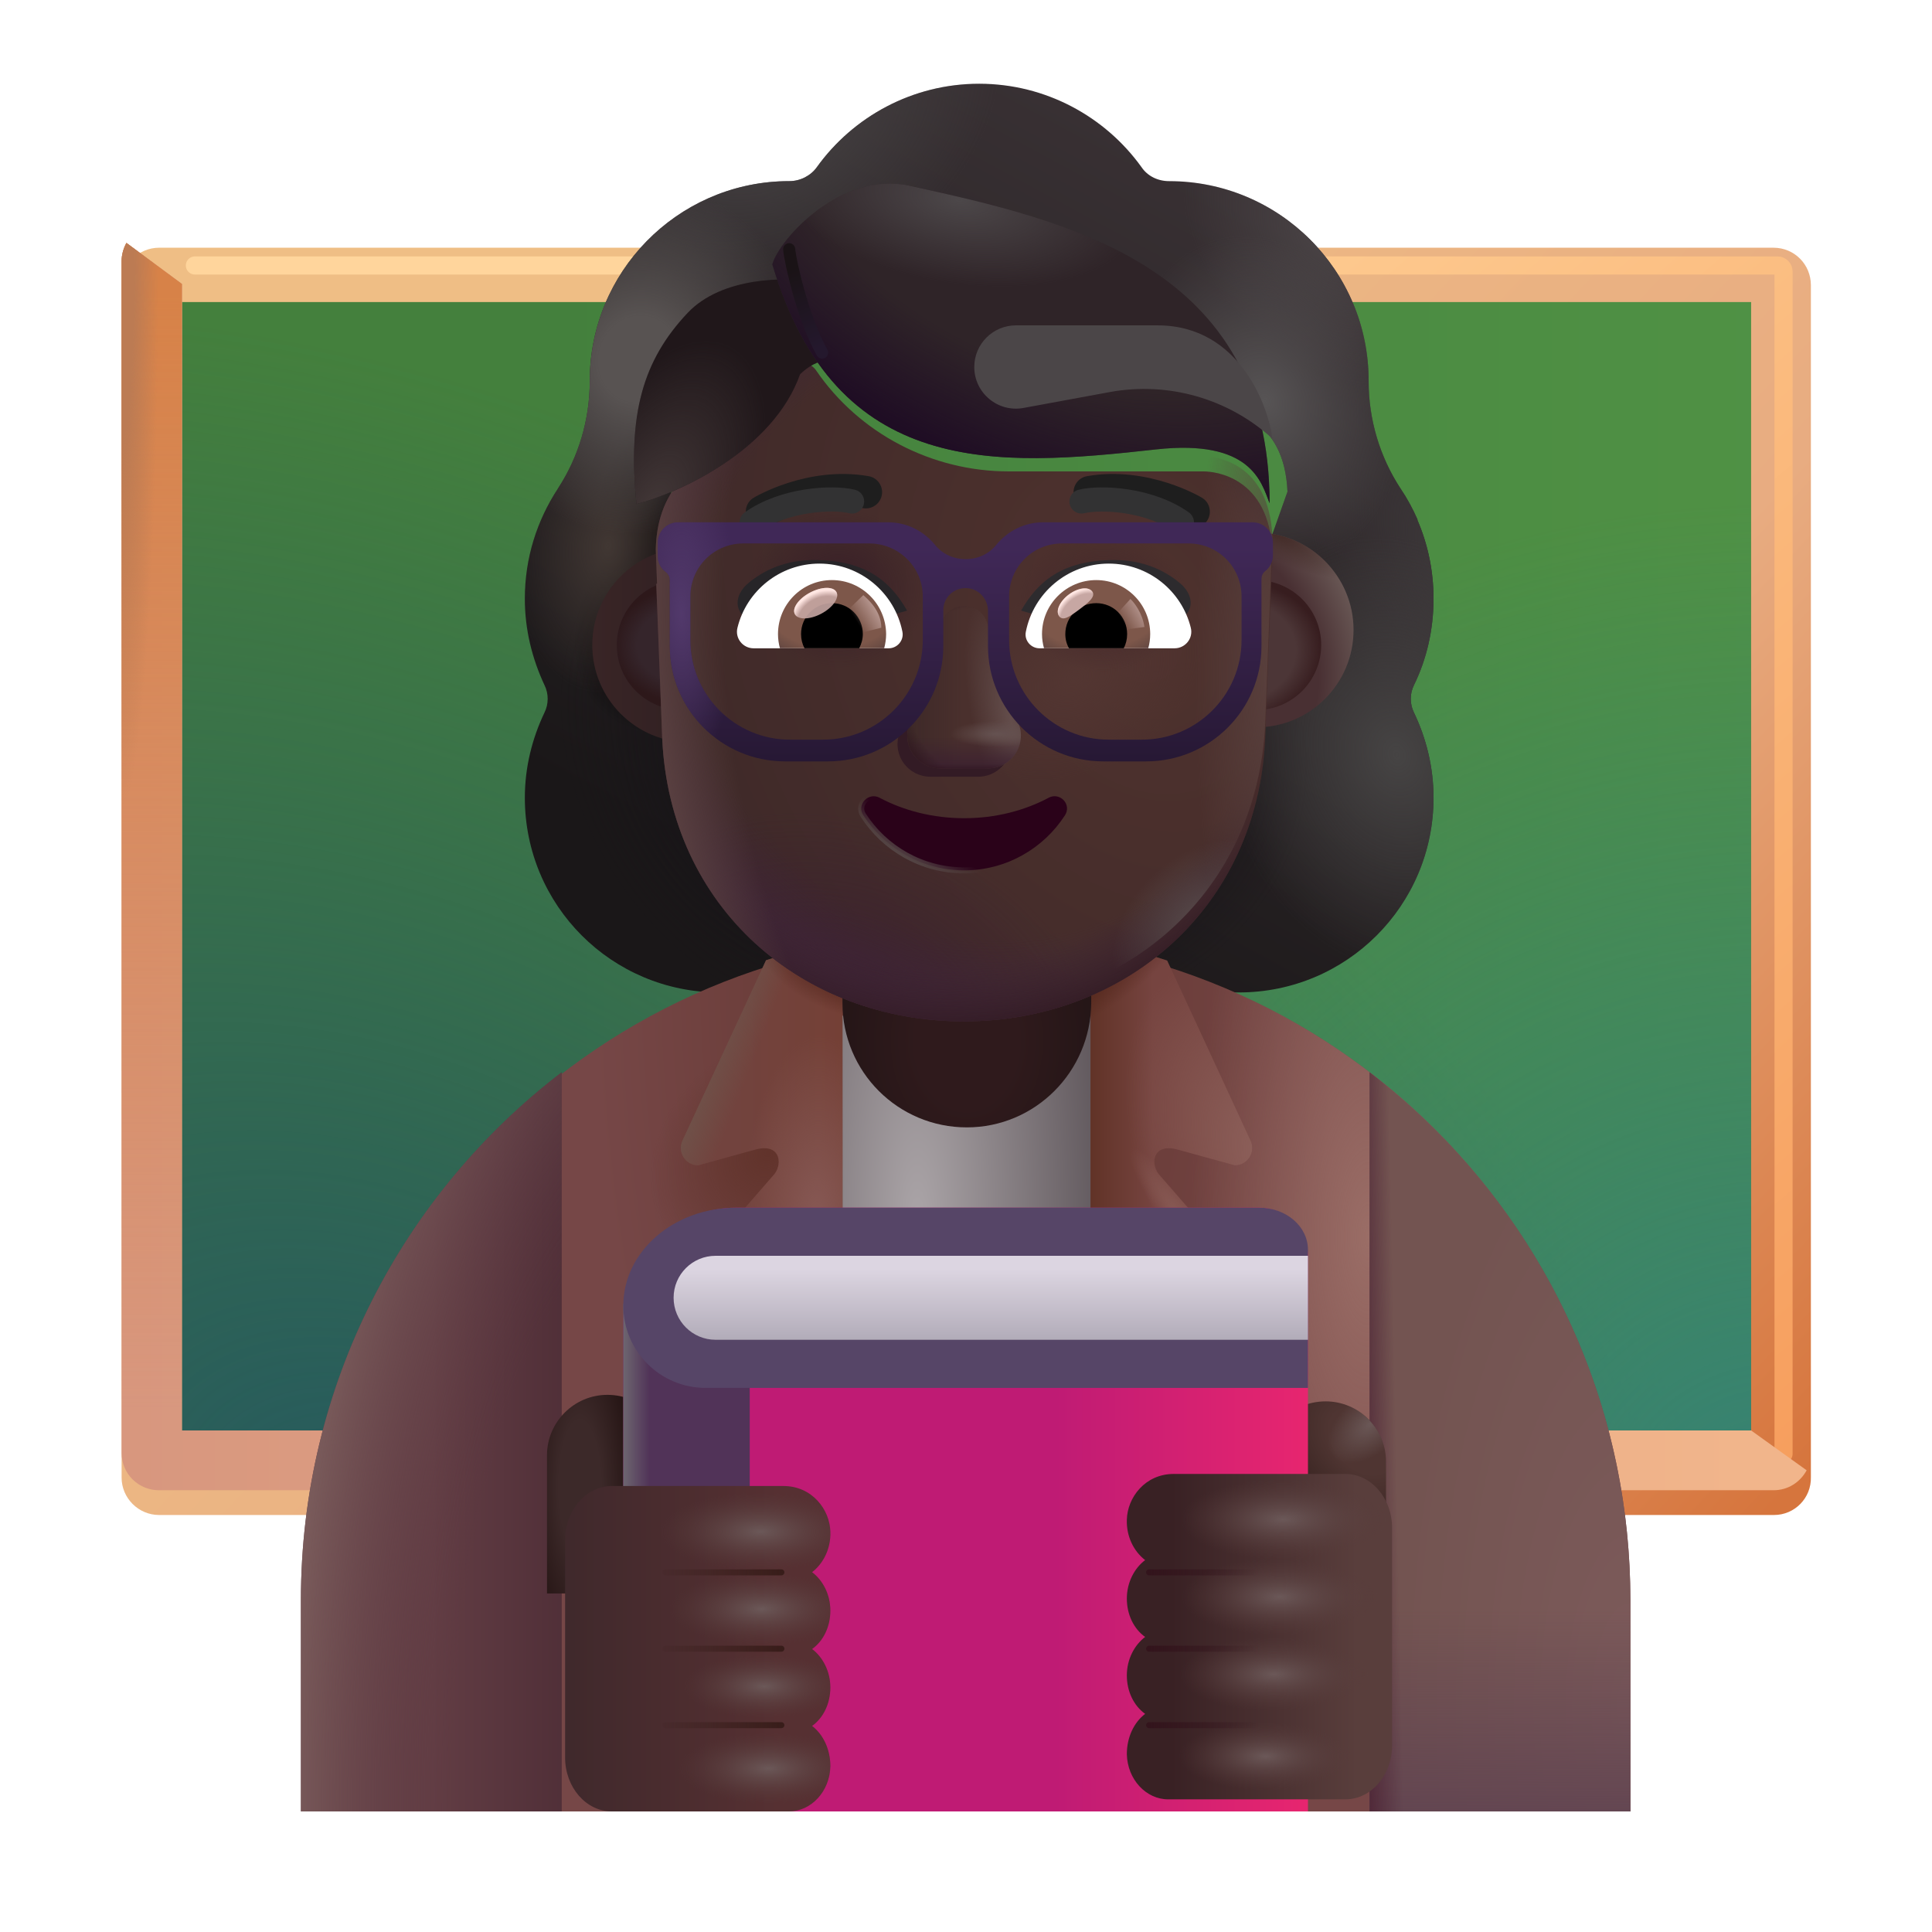 <svg width="32" height="32" viewBox="0 0 32 32" fill="none" xmlns="http://www.w3.org/2000/svg">
<g filter="url(#filter0_i_4002_1656)">
<path d="M29.384 24.993H2.634C2.294 24.993 2.014 24.713 2.014 24.373V4.623C2.014 4.283 2.294 4.003 2.634 4.003H29.374C29.724 4.003 29.994 4.283 29.994 4.623V24.363C30.004 24.713 29.724 24.993 29.384 24.993Z" fill="url(#paint0_linear_4002_1656)"/>
</g>
<path d="M3.014 23.993V5.003H29.004V23.993H3.014Z" fill="url(#paint1_linear_4002_1656)"/>
<path d="M3.014 23.993V5.003H29.004V23.993H3.014Z" fill="url(#paint2_radial_4002_1656)"/>
<path d="M3.014 23.993V5.003H29.004V23.993H3.014Z" fill="url(#paint3_radial_4002_1656)"/>
<g filter="url(#filter1_f_4002_1656)">
<path d="M3.228 4.397H29.441C29.496 4.397 29.541 4.441 29.541 4.497V24.081" stroke="url(#paint4_linear_4002_1656)" stroke-width="0.3" stroke-linecap="round"/>
</g>
<g filter="url(#filter2_i_4002_1656)">
<path d="M29.004 23.993H3.014V5.003L2.094 4.323C2.044 4.413 2.014 4.523 2.014 4.623V24.363C2.014 24.713 2.294 24.983 2.634 24.983H29.374C29.614 24.983 29.814 24.853 29.924 24.653L29.004 23.993Z" fill="url(#paint5_linear_4002_1656)"/>
<path d="M29.004 23.993H3.014V5.003L2.094 4.323C2.044 4.413 2.014 4.523 2.014 4.623V24.363C2.014 24.713 2.294 24.983 2.634 24.983H29.374C29.614 24.983 29.814 24.853 29.924 24.653L29.004 23.993Z" fill="url(#paint6_linear_4002_1656)"/>
<path d="M29.004 23.993H3.014V5.003L2.094 4.323C2.044 4.413 2.014 4.523 2.014 4.623V24.363C2.014 24.713 2.294 24.983 2.634 24.983H29.374C29.614 24.983 29.814 24.853 29.924 24.653L29.004 23.993Z" fill="url(#paint7_radial_4002_1656)"/>
</g>
<g filter="url(#filter3_i_4002_1656)">
<path fill-rule="evenodd" clip-rule="evenodd" d="M23.17 12.097C23.383 11.661 23.494 11.174 23.494 10.667C23.494 10.198 23.398 9.759 23.225 9.358H23.23C23.15 9.177 23.059 9.006 22.949 8.844L22.947 8.841C22.602 8.314 22.419 7.695 22.419 7.066V7.056C22.419 5.231 20.938 3.75 19.113 3.75C18.93 3.75 18.758 3.669 18.656 3.517C18.058 2.685 17.074 2.137 15.969 2.137C14.863 2.137 13.879 2.685 13.281 3.517C13.18 3.659 13.007 3.75 12.825 3.75C12.796 3.75 12.768 3.75 12.739 3.751C10.953 3.796 9.518 5.259 9.518 7.056V7.066C9.518 7.695 9.336 8.314 8.991 8.841L8.989 8.845C8.645 9.371 8.443 9.989 8.443 10.667C8.443 11.184 8.565 11.661 8.768 12.097C8.839 12.239 8.839 12.411 8.768 12.553C8.565 12.979 8.443 13.456 8.443 13.963C8.443 15.748 9.883 17.188 11.668 17.188H20.269C22.054 17.188 23.494 15.748 23.494 13.963C23.494 13.456 23.373 12.979 23.17 12.553C23.099 12.411 23.099 12.239 23.17 12.097ZM10.883 9.419H10.87L12.072 11.779C12.195 14.588 13.291 11.779 15.969 11.779C18.646 11.779 19.813 14.905 19.937 12.097L21.075 8.893C21.021 7.645 20.117 7.558 19.937 7.558H16.71C15.435 7.558 14.233 6.934 13.514 5.881C13.39 5.707 13.133 5.737 13.051 5.932L12.969 6.126C12.743 6.688 12.311 7.118 11.777 7.363C11.761 7.368 11.743 7.376 11.725 7.384C11.707 7.391 11.69 7.399 11.674 7.404C11.438 7.527 10.883 7.895 10.862 8.846L10.872 9.153L10.883 9.419Z" fill="url(#paint8_linear_4002_1656)"/>
<path fill-rule="evenodd" clip-rule="evenodd" d="M23.17 12.097C23.383 11.661 23.494 11.174 23.494 10.667C23.494 10.198 23.398 9.759 23.225 9.358H23.23C23.15 9.177 23.059 9.006 22.949 8.844L22.947 8.841C22.602 8.314 22.419 7.695 22.419 7.066V7.056C22.419 5.231 20.938 3.75 19.113 3.75C18.93 3.75 18.758 3.669 18.656 3.517C18.058 2.685 17.074 2.137 15.969 2.137C14.863 2.137 13.879 2.685 13.281 3.517C13.18 3.659 13.007 3.75 12.825 3.75C12.796 3.75 12.768 3.75 12.739 3.751C10.953 3.796 9.518 5.259 9.518 7.056V7.066C9.518 7.695 9.336 8.314 8.991 8.841L8.989 8.845C8.645 9.371 8.443 9.989 8.443 10.667C8.443 11.184 8.565 11.661 8.768 12.097C8.839 12.239 8.839 12.411 8.768 12.553C8.565 12.979 8.443 13.456 8.443 13.963C8.443 15.748 9.883 17.188 11.668 17.188H20.269C22.054 17.188 23.494 15.748 23.494 13.963C23.494 13.456 23.373 12.979 23.17 12.553C23.099 12.411 23.099 12.239 23.17 12.097ZM10.883 9.419H10.87L12.072 11.779C12.195 14.588 13.291 11.779 15.969 11.779C18.646 11.779 19.813 14.905 19.937 12.097L21.075 8.893C21.021 7.645 20.117 7.558 19.937 7.558H16.71C15.435 7.558 14.233 6.934 13.514 5.881C13.39 5.707 13.133 5.737 13.051 5.932L12.969 6.126C12.743 6.688 12.311 7.118 11.777 7.363C11.761 7.368 11.743 7.376 11.725 7.384C11.707 7.391 11.69 7.399 11.674 7.404C11.438 7.527 10.883 7.895 10.862 8.846L10.872 9.153L10.883 9.419Z" fill="url(#paint9_radial_4002_1656)"/>
<path fill-rule="evenodd" clip-rule="evenodd" d="M23.17 12.097C23.383 11.661 23.494 11.174 23.494 10.667C23.494 10.198 23.398 9.759 23.225 9.358H23.23C23.15 9.177 23.059 9.006 22.949 8.844L22.947 8.841C22.602 8.314 22.419 7.695 22.419 7.066V7.056C22.419 5.231 20.938 3.75 19.113 3.75C18.93 3.75 18.758 3.669 18.656 3.517C18.058 2.685 17.074 2.137 15.969 2.137C14.863 2.137 13.879 2.685 13.281 3.517C13.18 3.659 13.007 3.75 12.825 3.75C12.796 3.75 12.768 3.75 12.739 3.751C10.953 3.796 9.518 5.259 9.518 7.056V7.066C9.518 7.695 9.336 8.314 8.991 8.841L8.989 8.845C8.645 9.371 8.443 9.989 8.443 10.667C8.443 11.184 8.565 11.661 8.768 12.097C8.839 12.239 8.839 12.411 8.768 12.553C8.565 12.979 8.443 13.456 8.443 13.963C8.443 15.748 9.883 17.188 11.668 17.188H20.269C22.054 17.188 23.494 15.748 23.494 13.963C23.494 13.456 23.373 12.979 23.17 12.553C23.099 12.411 23.099 12.239 23.17 12.097ZM10.883 9.419H10.87L12.072 11.779C12.195 14.588 13.291 11.779 15.969 11.779C18.646 11.779 19.813 14.905 19.937 12.097L21.075 8.893C21.021 7.645 20.117 7.558 19.937 7.558H16.71C15.435 7.558 14.233 6.934 13.514 5.881C13.39 5.707 13.133 5.737 13.051 5.932L12.969 6.126C12.743 6.688 12.311 7.118 11.777 7.363C11.761 7.368 11.743 7.376 11.725 7.384C11.707 7.391 11.69 7.399 11.674 7.404C11.438 7.527 10.883 7.895 10.862 8.846L10.872 9.153L10.883 9.419Z" fill="url(#paint10_radial_4002_1656)"/>
<path fill-rule="evenodd" clip-rule="evenodd" d="M23.17 12.097C23.383 11.661 23.494 11.174 23.494 10.667C23.494 10.198 23.398 9.759 23.225 9.358H23.23C23.15 9.177 23.059 9.006 22.949 8.844L22.947 8.841C22.602 8.314 22.419 7.695 22.419 7.066V7.056C22.419 5.231 20.938 3.75 19.113 3.75C18.93 3.75 18.758 3.669 18.656 3.517C18.058 2.685 17.074 2.137 15.969 2.137C14.863 2.137 13.879 2.685 13.281 3.517C13.18 3.659 13.007 3.75 12.825 3.75C12.796 3.75 12.768 3.75 12.739 3.751C10.953 3.796 9.518 5.259 9.518 7.056V7.066C9.518 7.695 9.336 8.314 8.991 8.841L8.989 8.845C8.645 9.371 8.443 9.989 8.443 10.667C8.443 11.184 8.565 11.661 8.768 12.097C8.839 12.239 8.839 12.411 8.768 12.553C8.565 12.979 8.443 13.456 8.443 13.963C8.443 15.748 9.883 17.188 11.668 17.188H20.269C22.054 17.188 23.494 15.748 23.494 13.963C23.494 13.456 23.373 12.979 23.17 12.553C23.099 12.411 23.099 12.239 23.17 12.097ZM10.883 9.419H10.87L12.072 11.779C12.195 14.588 13.291 11.779 15.969 11.779C18.646 11.779 19.813 14.905 19.937 12.097L21.075 8.893C21.021 7.645 20.117 7.558 19.937 7.558H16.71C15.435 7.558 14.233 6.934 13.514 5.881C13.39 5.707 13.133 5.737 13.051 5.932L12.969 6.126C12.743 6.688 12.311 7.118 11.777 7.363C11.761 7.368 11.743 7.376 11.725 7.384C11.707 7.391 11.69 7.399 11.674 7.404C11.438 7.527 10.883 7.895 10.862 8.846L10.872 9.153L10.883 9.419Z" fill="url(#paint11_radial_4002_1656)"/>
<path fill-rule="evenodd" clip-rule="evenodd" d="M23.17 12.097C23.383 11.661 23.494 11.174 23.494 10.667C23.494 10.198 23.398 9.759 23.225 9.358H23.23C23.15 9.177 23.059 9.006 22.949 8.844L22.947 8.841C22.602 8.314 22.419 7.695 22.419 7.066V7.056C22.419 5.231 20.938 3.75 19.113 3.75C18.93 3.75 18.758 3.669 18.656 3.517C18.058 2.685 17.074 2.137 15.969 2.137C14.863 2.137 13.879 2.685 13.281 3.517C13.18 3.659 13.007 3.75 12.825 3.75C12.796 3.75 12.768 3.75 12.739 3.751C10.953 3.796 9.518 5.259 9.518 7.056V7.066C9.518 7.695 9.336 8.314 8.991 8.841L8.989 8.845C8.645 9.371 8.443 9.989 8.443 10.667C8.443 11.184 8.565 11.661 8.768 12.097C8.839 12.239 8.839 12.411 8.768 12.553C8.565 12.979 8.443 13.456 8.443 13.963C8.443 15.748 9.883 17.188 11.668 17.188H20.269C22.054 17.188 23.494 15.748 23.494 13.963C23.494 13.456 23.373 12.979 23.17 12.553C23.099 12.411 23.099 12.239 23.17 12.097ZM10.883 9.419H10.87L12.072 11.779C12.195 14.588 13.291 11.779 15.969 11.779C18.646 11.779 19.813 14.905 19.937 12.097L21.075 8.893C21.021 7.645 20.117 7.558 19.937 7.558H16.71C15.435 7.558 14.233 6.934 13.514 5.881C13.39 5.707 13.133 5.737 13.051 5.932L12.969 6.126C12.743 6.688 12.311 7.118 11.777 7.363C11.761 7.368 11.743 7.376 11.725 7.384C11.707 7.391 11.69 7.399 11.674 7.404C11.438 7.527 10.883 7.895 10.862 8.846L10.872 9.153L10.883 9.419Z" fill="url(#paint12_radial_4002_1656)"/>
<path fill-rule="evenodd" clip-rule="evenodd" d="M23.17 12.097C23.383 11.661 23.494 11.174 23.494 10.667C23.494 10.198 23.398 9.759 23.225 9.358H23.23C23.15 9.177 23.059 9.006 22.949 8.844L22.947 8.841C22.602 8.314 22.419 7.695 22.419 7.066V7.056C22.419 5.231 20.938 3.75 19.113 3.75C18.93 3.75 18.758 3.669 18.656 3.517C18.058 2.685 17.074 2.137 15.969 2.137C14.863 2.137 13.879 2.685 13.281 3.517C13.18 3.659 13.007 3.75 12.825 3.75C12.796 3.75 12.768 3.75 12.739 3.751C10.953 3.796 9.518 5.259 9.518 7.056V7.066C9.518 7.695 9.336 8.314 8.991 8.841L8.989 8.845C8.645 9.371 8.443 9.989 8.443 10.667C8.443 11.184 8.565 11.661 8.768 12.097C8.839 12.239 8.839 12.411 8.768 12.553C8.565 12.979 8.443 13.456 8.443 13.963C8.443 15.748 9.883 17.188 11.668 17.188H20.269C22.054 17.188 23.494 15.748 23.494 13.963C23.494 13.456 23.373 12.979 23.17 12.553C23.099 12.411 23.099 12.239 23.17 12.097ZM10.883 9.419H10.87L12.072 11.779C12.195 14.588 13.291 11.779 15.969 11.779C18.646 11.779 19.813 14.905 19.937 12.097L21.075 8.893C21.021 7.645 20.117 7.558 19.937 7.558H16.71C15.435 7.558 14.233 6.934 13.514 5.881C13.39 5.707 13.133 5.737 13.051 5.932L12.969 6.126C12.743 6.688 12.311 7.118 11.777 7.363C11.761 7.368 11.743 7.376 11.725 7.384C11.707 7.391 11.69 7.399 11.674 7.404C11.438 7.527 10.883 7.895 10.862 8.846L10.872 9.153L10.883 9.419Z" fill="url(#paint13_radial_4002_1656)"/>
<path fill-rule="evenodd" clip-rule="evenodd" d="M23.17 12.097C23.383 11.661 23.494 11.174 23.494 10.667C23.494 10.198 23.398 9.759 23.225 9.358H23.23C23.15 9.177 23.059 9.006 22.949 8.844L22.947 8.841C22.602 8.314 22.419 7.695 22.419 7.066V7.056C22.419 5.231 20.938 3.75 19.113 3.75C18.93 3.75 18.758 3.669 18.656 3.517C18.058 2.685 17.074 2.137 15.969 2.137C14.863 2.137 13.879 2.685 13.281 3.517C13.18 3.659 13.007 3.75 12.825 3.75C12.796 3.75 12.768 3.75 12.739 3.751C10.953 3.796 9.518 5.259 9.518 7.056V7.066C9.518 7.695 9.336 8.314 8.991 8.841L8.989 8.845C8.645 9.371 8.443 9.989 8.443 10.667C8.443 11.184 8.565 11.661 8.768 12.097C8.839 12.239 8.839 12.411 8.768 12.553C8.565 12.979 8.443 13.456 8.443 13.963C8.443 15.748 9.883 17.188 11.668 17.188H20.269C22.054 17.188 23.494 15.748 23.494 13.963C23.494 13.456 23.373 12.979 23.17 12.553C23.099 12.411 23.099 12.239 23.17 12.097ZM10.883 9.419H10.87L12.072 11.779C12.195 14.588 13.291 11.779 15.969 11.779C18.646 11.779 19.813 14.905 19.937 12.097L21.075 8.893C21.021 7.645 20.117 7.558 19.937 7.558H16.71C15.435 7.558 14.233 6.934 13.514 5.881C13.39 5.707 13.133 5.737 13.051 5.932L12.969 6.126C12.743 6.688 12.311 7.118 11.777 7.363C11.761 7.368 11.743 7.376 11.725 7.384C11.707 7.391 11.69 7.399 11.674 7.404C11.438 7.527 10.883 7.895 10.862 8.846L10.872 9.153L10.883 9.419Z" fill="url(#paint14_radial_4002_1656)"/>
<path fill-rule="evenodd" clip-rule="evenodd" d="M23.17 12.097C23.383 11.661 23.494 11.174 23.494 10.667C23.494 10.198 23.398 9.759 23.225 9.358H23.23C23.15 9.177 23.059 9.006 22.949 8.844L22.947 8.841C22.602 8.314 22.419 7.695 22.419 7.066V7.056C22.419 5.231 20.938 3.75 19.113 3.75C18.93 3.75 18.758 3.669 18.656 3.517C18.058 2.685 17.074 2.137 15.969 2.137C14.863 2.137 13.879 2.685 13.281 3.517C13.18 3.659 13.007 3.75 12.825 3.75C12.796 3.75 12.768 3.75 12.739 3.751C10.953 3.796 9.518 5.259 9.518 7.056V7.066C9.518 7.695 9.336 8.314 8.991 8.841L8.989 8.845C8.645 9.371 8.443 9.989 8.443 10.667C8.443 11.184 8.565 11.661 8.768 12.097C8.839 12.239 8.839 12.411 8.768 12.553C8.565 12.979 8.443 13.456 8.443 13.963C8.443 15.748 9.883 17.188 11.668 17.188H20.269C22.054 17.188 23.494 15.748 23.494 13.963C23.494 13.456 23.373 12.979 23.17 12.553C23.099 12.411 23.099 12.239 23.17 12.097ZM10.883 9.419H10.87L12.072 11.779C12.195 14.588 13.291 11.779 15.969 11.779C18.646 11.779 19.813 14.905 19.937 12.097L21.075 8.893C21.021 7.645 20.117 7.558 19.937 7.558H16.71C15.435 7.558 14.233 6.934 13.514 5.881C13.39 5.707 13.133 5.737 13.051 5.932L12.969 6.126C12.743 6.688 12.311 7.118 11.777 7.363C11.761 7.368 11.743 7.376 11.725 7.384C11.707 7.391 11.69 7.399 11.674 7.404C11.438 7.527 10.883 7.895 10.862 8.846L10.872 9.153L10.883 9.419Z" fill="url(#paint15_radial_4002_1656)"/>
<path fill-rule="evenodd" clip-rule="evenodd" d="M23.17 12.097C23.383 11.661 23.494 11.174 23.494 10.667C23.494 10.198 23.398 9.759 23.225 9.358H23.23C23.15 9.177 23.059 9.006 22.949 8.844L22.947 8.841C22.602 8.314 22.419 7.695 22.419 7.066V7.056C22.419 5.231 20.938 3.75 19.113 3.75C18.93 3.75 18.758 3.669 18.656 3.517C18.058 2.685 17.074 2.137 15.969 2.137C14.863 2.137 13.879 2.685 13.281 3.517C13.18 3.659 13.007 3.75 12.825 3.75C12.796 3.75 12.768 3.75 12.739 3.751C10.953 3.796 9.518 5.259 9.518 7.056V7.066C9.518 7.695 9.336 8.314 8.991 8.841L8.989 8.845C8.645 9.371 8.443 9.989 8.443 10.667C8.443 11.184 8.565 11.661 8.768 12.097C8.839 12.239 8.839 12.411 8.768 12.553C8.565 12.979 8.443 13.456 8.443 13.963C8.443 15.748 9.883 17.188 11.668 17.188H20.269C22.054 17.188 23.494 15.748 23.494 13.963C23.494 13.456 23.373 12.979 23.17 12.553C23.099 12.411 23.099 12.239 23.17 12.097ZM10.883 9.419H10.87L12.072 11.779C12.195 14.588 13.291 11.779 15.969 11.779C18.646 11.779 19.813 14.905 19.937 12.097L21.075 8.893C21.021 7.645 20.117 7.558 19.937 7.558H16.71C15.435 7.558 14.233 6.934 13.514 5.881C13.39 5.707 13.133 5.737 13.051 5.932L12.969 6.126C12.743 6.688 12.311 7.118 11.777 7.363C11.761 7.368 11.743 7.376 11.725 7.384C11.707 7.391 11.69 7.399 11.674 7.404C11.438 7.527 10.883 7.895 10.862 8.846L10.872 9.153L10.883 9.419Z" fill="url(#paint16_radial_4002_1656)"/>
<path fill-rule="evenodd" clip-rule="evenodd" d="M23.17 12.097C23.383 11.661 23.494 11.174 23.494 10.667C23.494 10.198 23.398 9.759 23.225 9.358H23.23C23.15 9.177 23.059 9.006 22.949 8.844L22.947 8.841C22.602 8.314 22.419 7.695 22.419 7.066V7.056C22.419 5.231 20.938 3.75 19.113 3.75C18.93 3.75 18.758 3.669 18.656 3.517C18.058 2.685 17.074 2.137 15.969 2.137C14.863 2.137 13.879 2.685 13.281 3.517C13.18 3.659 13.007 3.75 12.825 3.75C12.796 3.75 12.768 3.75 12.739 3.751C10.953 3.796 9.518 5.259 9.518 7.056V7.066C9.518 7.695 9.336 8.314 8.991 8.841L8.989 8.845C8.645 9.371 8.443 9.989 8.443 10.667C8.443 11.184 8.565 11.661 8.768 12.097C8.839 12.239 8.839 12.411 8.768 12.553C8.565 12.979 8.443 13.456 8.443 13.963C8.443 15.748 9.883 17.188 11.668 17.188H20.269C22.054 17.188 23.494 15.748 23.494 13.963C23.494 13.456 23.373 12.979 23.17 12.553C23.099 12.411 23.099 12.239 23.17 12.097ZM10.883 9.419H10.87L12.072 11.779C12.195 14.588 13.291 11.779 15.969 11.779C18.646 11.779 19.813 14.905 19.937 12.097L21.075 8.893C21.021 7.645 20.117 7.558 19.937 7.558H16.71C15.435 7.558 14.233 6.934 13.514 5.881C13.39 5.707 13.133 5.737 13.051 5.932L12.969 6.126C12.743 6.688 12.311 7.118 11.777 7.363C11.761 7.368 11.743 7.376 11.725 7.384C11.707 7.391 11.69 7.399 11.674 7.404C11.438 7.527 10.883 7.895 10.862 8.846L10.872 9.153L10.883 9.419Z" fill="url(#paint17_radial_4002_1656)"/>
<path fill-rule="evenodd" clip-rule="evenodd" d="M23.17 12.097C23.383 11.661 23.494 11.174 23.494 10.667C23.494 10.198 23.398 9.759 23.225 9.358H23.23C23.15 9.177 23.059 9.006 22.949 8.844L22.947 8.841C22.602 8.314 22.419 7.695 22.419 7.066V7.056C22.419 5.231 20.938 3.75 19.113 3.75C18.93 3.75 18.758 3.669 18.656 3.517C18.058 2.685 17.074 2.137 15.969 2.137C14.863 2.137 13.879 2.685 13.281 3.517C13.18 3.659 13.007 3.75 12.825 3.75C12.796 3.75 12.768 3.75 12.739 3.751C10.953 3.796 9.518 5.259 9.518 7.056V7.066C9.518 7.695 9.336 8.314 8.991 8.841L8.989 8.845C8.645 9.371 8.443 9.989 8.443 10.667C8.443 11.184 8.565 11.661 8.768 12.097C8.839 12.239 8.839 12.411 8.768 12.553C8.565 12.979 8.443 13.456 8.443 13.963C8.443 15.748 9.883 17.188 11.668 17.188H20.269C22.054 17.188 23.494 15.748 23.494 13.963C23.494 13.456 23.373 12.979 23.17 12.553C23.099 12.411 23.099 12.239 23.17 12.097ZM10.883 9.419H10.87L12.072 11.779C12.195 14.588 13.291 11.779 15.969 11.779C18.646 11.779 19.813 14.905 19.937 12.097L21.075 8.893C21.021 7.645 20.117 7.558 19.937 7.558H16.71C15.435 7.558 14.233 6.934 13.514 5.881C13.39 5.707 13.133 5.737 13.051 5.932L12.969 6.126C12.743 6.688 12.311 7.118 11.777 7.363C11.761 7.368 11.743 7.376 11.725 7.384C11.707 7.391 11.69 7.399 11.674 7.404C11.438 7.527 10.883 7.895 10.862 8.846L10.872 9.153L10.883 9.419Z" fill="url(#paint18_radial_4002_1656)"/>
<path fill-rule="evenodd" clip-rule="evenodd" d="M23.17 12.097C23.383 11.661 23.494 11.174 23.494 10.667C23.494 10.198 23.398 9.759 23.225 9.358H23.23C23.15 9.177 23.059 9.006 22.949 8.844L22.947 8.841C22.602 8.314 22.419 7.695 22.419 7.066V7.056C22.419 5.231 20.938 3.75 19.113 3.75C18.93 3.75 18.758 3.669 18.656 3.517C18.058 2.685 17.074 2.137 15.969 2.137C14.863 2.137 13.879 2.685 13.281 3.517C13.18 3.659 13.007 3.75 12.825 3.75C12.796 3.75 12.768 3.75 12.739 3.751C10.953 3.796 9.518 5.259 9.518 7.056V7.066C9.518 7.695 9.336 8.314 8.991 8.841L8.989 8.845C8.645 9.371 8.443 9.989 8.443 10.667C8.443 11.184 8.565 11.661 8.768 12.097C8.839 12.239 8.839 12.411 8.768 12.553C8.565 12.979 8.443 13.456 8.443 13.963C8.443 15.748 9.883 17.188 11.668 17.188H20.269C22.054 17.188 23.494 15.748 23.494 13.963C23.494 13.456 23.373 12.979 23.17 12.553C23.099 12.411 23.099 12.239 23.17 12.097ZM10.883 9.419H10.87L12.072 11.779C12.195 14.588 13.291 11.779 15.969 11.779C18.646 11.779 19.813 14.905 19.937 12.097L21.075 8.893C21.021 7.645 20.117 7.558 19.937 7.558H16.71C15.435 7.558 14.233 6.934 13.514 5.881C13.39 5.707 13.133 5.737 13.051 5.932L12.969 6.126C12.743 6.688 12.311 7.118 11.777 7.363C11.761 7.368 11.743 7.376 11.725 7.384C11.707 7.391 11.69 7.399 11.674 7.404C11.438 7.527 10.883 7.895 10.862 8.846L10.872 9.153L10.883 9.419Z" fill="url(#paint19_radial_4002_1656)"/>
</g>
<path d="M16.014 15.503C9.944 15.503 5.014 20.423 5.014 26.503V30.003C7.49 30.003 25.01 30.003 27.004 30.003V26.503C27.004 20.423 22.084 15.503 16.014 15.503Z" fill="url(#paint20_radial_4002_1656)"/>
<path d="M16.014 15.503C9.944 15.503 5.014 20.423 5.014 26.503V30.003C7.49 30.003 25.01 30.003 27.004 30.003V26.503C27.004 20.423 22.084 15.503 16.014 15.503Z" fill="url(#paint21_radial_4002_1656)"/>
<path d="M16.014 15.503C9.944 15.503 5.014 20.423 5.014 26.503V30.003C7.49 30.003 25.01 30.003 27.004 30.003V26.503C27.004 20.423 22.084 15.503 16.014 15.503Z" fill="url(#paint22_radial_4002_1656)"/>
<path d="M22.684 30.003V17.759C25.31 19.768 27.004 22.936 27.004 26.503V30.003H22.684Z" fill="url(#paint23_radial_4002_1656)"/>
<path d="M22.684 30.003V17.759C25.31 19.768 27.004 22.936 27.004 26.503V30.003H22.684Z" fill="url(#paint24_linear_4002_1656)"/>
<path d="M22.684 30.003V17.759C25.31 19.768 27.004 22.936 27.004 26.503V30.003H22.684Z" fill="url(#paint25_linear_4002_1656)"/>
<path d="M9.304 30.003V17.759C6.678 19.768 4.984 22.936 4.984 26.503V30.003H9.304Z" fill="url(#paint26_linear_4002_1656)"/>
<path d="M9.304 30.003V17.759C6.678 19.768 4.984 22.936 4.984 26.503V30.003H9.304Z" fill="url(#paint27_radial_4002_1656)"/>
<path d="M18.064 16.823H13.954V30.003H18.064V16.823Z" fill="url(#paint28_radial_4002_1656)"/>
<g filter="url(#filter4_i_4002_1656)">
<path d="M19.332 16.009L20.714 18.992C20.804 19.182 20.664 19.402 20.454 19.402L19.49 19.136C19.068 19.031 19.054 19.413 19.214 19.573L20.574 21.133C20.834 21.393 20.934 21.783 20.804 22.133L18.064 30.003V15.61L19.332 16.009Z" fill="url(#paint29_linear_4002_1656)"/>
<path d="M19.332 16.009L20.714 18.992C20.804 19.182 20.664 19.402 20.454 19.402L19.49 19.136C19.068 19.031 19.054 19.413 19.214 19.573L20.574 21.133C20.834 21.393 20.934 21.783 20.804 22.133L18.064 30.003V15.61L19.332 16.009Z" fill="url(#paint30_radial_4002_1656)"/>
<path d="M19.332 16.009L20.714 18.992C20.804 19.182 20.664 19.402 20.454 19.402L19.49 19.136C19.068 19.031 19.054 19.413 19.214 19.573L20.574 21.133C20.834 21.393 20.934 21.783 20.804 22.133L18.064 30.003V15.61L19.332 16.009Z" fill="url(#paint31_radial_4002_1656)"/>
<path d="M19.332 16.009L20.714 18.992C20.804 19.182 20.664 19.402 20.454 19.402L19.49 19.136C19.068 19.031 19.054 19.413 19.214 19.573L20.574 21.133C20.834 21.393 20.934 21.783 20.804 22.133L18.064 30.003V15.61L19.332 16.009Z" fill="url(#paint32_radial_4002_1656)"/>
</g>
<g filter="url(#filter5_i_4002_1656)">
<path d="M12.688 16.005L11.304 18.992C11.214 19.182 11.354 19.402 11.564 19.402L12.527 19.136C12.949 19.031 12.964 19.413 12.804 19.573L11.444 21.133C11.184 21.393 11.084 21.783 11.214 22.133L13.954 30.003V15.602L12.688 16.005Z" fill="url(#paint33_linear_4002_1656)"/>
<path d="M12.688 16.005L11.304 18.992C11.214 19.182 11.354 19.402 11.564 19.402L12.527 19.136C12.949 19.031 12.964 19.413 12.804 19.573L11.444 21.133C11.184 21.393 11.084 21.783 11.214 22.133L13.954 30.003V15.602L12.688 16.005Z" fill="url(#paint34_radial_4002_1656)"/>
<path d="M12.688 16.005L11.304 18.992C11.214 19.182 11.354 19.402 11.564 19.402L12.527 19.136C12.949 19.031 12.964 19.413 12.804 19.573L11.444 21.133C11.184 21.393 11.084 21.783 11.214 22.133L13.954 30.003V15.602L12.688 16.005Z" fill="url(#paint35_linear_4002_1656)"/>
<path d="M12.688 16.005L11.304 18.992C11.214 19.182 11.354 19.402 11.564 19.402L12.527 19.136C12.949 19.031 12.964 19.413 12.804 19.573L11.444 21.133C11.184 21.393 11.084 21.783 11.214 22.133L13.954 30.003V15.602L12.688 16.005Z" fill="url(#paint36_radial_4002_1656)"/>
</g>
<path d="M16.014 18.673C14.874 18.673 13.954 17.753 13.954 16.613V14.053C13.954 12.913 14.874 11.993 16.014 11.993C17.154 11.993 18.074 12.913 18.074 14.053V16.613C18.064 17.753 17.144 18.673 16.014 18.673Z" fill="url(#paint37_radial_4002_1656)"/>
<g filter="url(#filter6_i_4002_1656)">
<path d="M22.057 23.111C22.607 23.111 23.057 23.561 23.057 24.111V26.401H21.057V24.111C21.057 23.561 21.497 23.111 22.057 23.111Z" fill="url(#paint38_radial_4002_1656)"/>
<path d="M22.057 23.111C22.607 23.111 23.057 23.561 23.057 24.111V26.401H21.057V24.111C21.057 23.561 21.497 23.111 22.057 23.111Z" fill="url(#paint39_radial_4002_1656)"/>
</g>
<g filter="url(#filter7_i_4002_1656)">
<path d="M9.96 23.103C9.41 23.103 8.96 23.553 8.96 24.103V26.393H10.96V24.103C10.96 23.553 10.52 23.103 9.96 23.103Z" fill="url(#paint40_radial_4002_1656)"/>
</g>
<path d="M10.324 21.883V30.003H21.664V20.813C21.664 20.363 21.304 20.003 20.854 20.003H12.214C11.164 19.993 10.324 20.843 10.324 21.883Z" fill="url(#paint41_linear_4002_1656)"/>
<path fill-rule="evenodd" clip-rule="evenodd" d="M12.418 30.003V21.597H10.324V30.003H12.418Z" fill="#513358"/>
<path fill-rule="evenodd" clip-rule="evenodd" d="M12.418 30.003V21.597H10.324V30.003H12.418Z" fill="url(#paint42_linear_4002_1656)"/>
<g filter="url(#filter8_i_4002_1656)">
<path d="M13.353 25.373C13.362 25.65 13.238 25.896 13.051 26.04C13.229 26.174 13.353 26.41 13.353 26.677C13.353 26.944 13.238 27.18 13.051 27.313C13.229 27.447 13.353 27.683 13.353 27.95C13.353 28.217 13.238 28.453 13.051 28.587C13.238 28.73 13.353 28.977 13.353 29.254C13.344 29.675 13.033 30.003 12.668 30.003H9.734C9.307 30.003 8.96 29.603 8.96 29.11V25.506C8.96 25.013 9.307 24.613 9.734 24.613H12.576C13.051 24.613 13.345 25.003 13.353 25.373Z" fill="url(#paint43_linear_4002_1656)"/>
<path d="M13.353 25.373C13.362 25.65 13.238 25.896 13.051 26.04C13.229 26.174 13.353 26.41 13.353 26.677C13.353 26.944 13.238 27.18 13.051 27.313C13.229 27.447 13.353 27.683 13.353 27.95C13.353 28.217 13.238 28.453 13.051 28.587C13.238 28.73 13.353 28.977 13.353 29.254C13.344 29.675 13.033 30.003 12.668 30.003H9.734C9.307 30.003 8.96 29.603 8.96 29.11V25.506C8.96 25.013 9.307 24.613 9.734 24.613H12.576C13.051 24.613 13.345 25.003 13.353 25.373Z" fill="url(#paint44_radial_4002_1656)"/>
<path d="M13.353 25.373C13.362 25.65 13.238 25.896 13.051 26.04C13.229 26.174 13.353 26.41 13.353 26.677C13.353 26.944 13.238 27.18 13.051 27.313C13.229 27.447 13.353 27.683 13.353 27.95C13.353 28.217 13.238 28.453 13.051 28.587C13.238 28.73 13.353 28.977 13.353 29.254C13.344 29.675 13.033 30.003 12.668 30.003H9.734C9.307 30.003 8.96 29.603 8.96 29.11V25.506C8.96 25.013 9.307 24.613 9.734 24.613H12.576C13.051 24.613 13.345 25.003 13.353 25.373Z" fill="url(#paint45_radial_4002_1656)"/>
<path d="M13.353 25.373C13.362 25.65 13.238 25.896 13.051 26.04C13.229 26.174 13.353 26.41 13.353 26.677C13.353 26.944 13.238 27.18 13.051 27.313C13.229 27.447 13.353 27.683 13.353 27.95C13.353 28.217 13.238 28.453 13.051 28.587C13.238 28.73 13.353 28.977 13.353 29.254C13.344 29.675 13.033 30.003 12.668 30.003H9.734C9.307 30.003 8.96 29.603 8.96 29.11V25.506C8.96 25.013 9.307 24.613 9.734 24.613H12.576C13.051 24.613 13.345 25.003 13.353 25.373Z" fill="url(#paint46_radial_4002_1656)"/>
<path d="M13.353 25.373C13.362 25.65 13.238 25.896 13.051 26.04C13.229 26.174 13.353 26.41 13.353 26.677C13.353 26.944 13.238 27.18 13.051 27.313C13.229 27.447 13.353 27.683 13.353 27.95C13.353 28.217 13.238 28.453 13.051 28.587C13.238 28.73 13.353 28.977 13.353 29.254C13.344 29.675 13.033 30.003 12.668 30.003H9.734C9.307 30.003 8.96 29.603 8.96 29.11V25.506C8.96 25.013 9.307 24.613 9.734 24.613H12.576C13.051 24.613 13.345 25.003 13.353 25.373Z" fill="url(#paint47_radial_4002_1656)"/>
</g>
<g filter="url(#filter9_ii_4002_1656)">
<path d="M18.664 25.373C18.655 25.65 18.78 25.896 18.967 26.04C18.789 26.174 18.664 26.41 18.664 26.677C18.664 26.944 18.78 27.18 18.967 27.313C18.789 27.447 18.664 27.683 18.664 27.95C18.664 28.217 18.78 28.453 18.967 28.587C18.78 28.73 18.664 28.977 18.664 29.254C18.673 29.675 18.984 30.003 19.349 30.003H22.284C22.71 30.003 23.057 29.603 23.057 29.11V25.506C23.057 25.013 22.71 24.613 22.284 24.613H19.441C18.967 24.613 18.672 25.003 18.664 25.373Z" fill="url(#paint48_linear_4002_1656)"/>
<path d="M18.664 25.373C18.655 25.65 18.78 25.896 18.967 26.04C18.789 26.174 18.664 26.41 18.664 26.677C18.664 26.944 18.78 27.18 18.967 27.313C18.789 27.447 18.664 27.683 18.664 27.95C18.664 28.217 18.78 28.453 18.967 28.587C18.78 28.73 18.664 28.977 18.664 29.254C18.673 29.675 18.984 30.003 19.349 30.003H22.284C22.71 30.003 23.057 29.603 23.057 29.11V25.506C23.057 25.013 22.71 24.613 22.284 24.613H19.441C18.967 24.613 18.672 25.003 18.664 25.373Z" fill="url(#paint49_radial_4002_1656)"/>
<path d="M18.664 25.373C18.655 25.65 18.78 25.896 18.967 26.04C18.789 26.174 18.664 26.41 18.664 26.677C18.664 26.944 18.78 27.18 18.967 27.313C18.789 27.447 18.664 27.683 18.664 27.95C18.664 28.217 18.78 28.453 18.967 28.587C18.78 28.73 18.664 28.977 18.664 29.254C18.673 29.675 18.984 30.003 19.349 30.003H22.284C22.71 30.003 23.057 29.603 23.057 29.11V25.506C23.057 25.013 22.71 24.613 22.284 24.613H19.441C18.967 24.613 18.672 25.003 18.664 25.373Z" fill="url(#paint50_radial_4002_1656)"/>
<path d="M18.664 25.373C18.655 25.65 18.78 25.896 18.967 26.04C18.789 26.174 18.664 26.41 18.664 26.677C18.664 26.944 18.78 27.18 18.967 27.313C18.789 27.447 18.664 27.683 18.664 27.95C18.664 28.217 18.78 28.453 18.967 28.587C18.78 28.73 18.664 28.977 18.664 29.254C18.673 29.675 18.984 30.003 19.349 30.003H22.284C22.71 30.003 23.057 29.603 23.057 29.11V25.506C23.057 25.013 22.71 24.613 22.284 24.613H19.441C18.967 24.613 18.672 25.003 18.664 25.373Z" fill="url(#paint51_radial_4002_1656)"/>
<path d="M18.664 25.373C18.655 25.65 18.78 25.896 18.967 26.04C18.789 26.174 18.664 26.41 18.664 26.677C18.664 26.944 18.78 27.18 18.967 27.313C18.789 27.447 18.664 27.683 18.664 27.95C18.664 28.217 18.78 28.453 18.967 28.587C18.78 28.73 18.664 28.977 18.664 29.254C18.673 29.675 18.984 30.003 19.349 30.003H22.284C22.71 30.003 23.057 29.603 23.057 29.11V25.506C23.057 25.013 22.71 24.613 22.284 24.613H19.441C18.967 24.613 18.672 25.003 18.664 25.373Z" fill="url(#paint52_radial_4002_1656)"/>
</g>
<path d="M21.664 22.988V20.702C21.664 20.314 21.304 20.003 20.854 20.003H12.214C12.208 20.003 12.202 20.003 12.196 20.003H12.195C11.154 20.003 10.324 20.733 10.324 21.625V21.625C10.324 22.378 10.934 22.988 11.687 22.988H21.664Z" fill="url(#paint53_linear_4002_1656)"/>
<path d="M11.157 21.495C11.157 21.111 11.468 20.8 11.852 20.8H21.664V22.191H11.852C11.468 22.191 11.157 21.879 11.157 21.495Z" fill="url(#paint54_linear_4002_1656)"/>
<g filter="url(#filter10_f_4002_1656)">
<path d="M19.033 26.043H20.955" stroke="url(#paint55_linear_4002_1656)" stroke-width="0.1" stroke-linecap="round"/>
</g>
<g filter="url(#filter11_f_4002_1656)">
<path d="M12.942 26.043H11.02" stroke="url(#paint56_linear_4002_1656)" stroke-width="0.1" stroke-linecap="round"/>
</g>
<g filter="url(#filter12_f_4002_1656)">
<path d="M19.033 27.308H20.955" stroke="url(#paint57_linear_4002_1656)" stroke-width="0.1" stroke-linecap="round"/>
</g>
<g filter="url(#filter13_f_4002_1656)">
<path d="M12.942 27.308H11.02" stroke="url(#paint58_linear_4002_1656)" stroke-width="0.1" stroke-linecap="round"/>
</g>
<g filter="url(#filter14_f_4002_1656)">
<path d="M19.033 28.574H20.955" stroke="url(#paint59_linear_4002_1656)" stroke-width="0.1" stroke-linecap="round"/>
</g>
<g filter="url(#filter15_f_4002_1656)">
<path d="M12.942 28.574H11.02" stroke="url(#paint60_linear_4002_1656)" stroke-width="0.1" stroke-linecap="round"/>
</g>
<g filter="url(#filter16_i_4002_1656)">
<path d="M11.273 12.297C12.163 12.297 12.885 11.575 12.885 10.684C12.885 9.794 12.163 9.072 11.273 9.072C10.382 9.072 9.66 9.794 9.66 10.684C9.66 11.575 10.382 12.297 11.273 12.297Z" fill="url(#paint61_linear_4002_1656)"/>
</g>
<g filter="url(#filter17_i_4002_1656)">
<path d="M20.807 12.297C21.697 12.297 22.419 11.575 22.419 10.684C22.419 9.794 21.697 9.072 20.807 9.072C19.916 9.072 19.194 9.794 19.194 10.684C19.194 11.575 19.916 12.297 20.807 12.297Z" fill="url(#paint62_radial_4002_1656)"/>
<path d="M20.807 12.297C21.697 12.297 22.419 11.575 22.419 10.684C22.419 9.794 21.697 9.072 20.807 9.072C19.916 9.072 19.194 9.794 19.194 10.684C19.194 11.575 19.916 12.297 20.807 12.297Z" fill="url(#paint63_radial_4002_1656)"/>
</g>
<g filter="url(#filter18_f_4002_1656)">
<path d="M20.807 11.761C21.401 11.761 21.883 11.279 21.883 10.684C21.883 10.09 21.401 9.608 20.807 9.608C20.212 9.608 19.73 10.09 19.73 10.684C19.73 11.279 20.212 11.761 20.807 11.761Z" fill="#4C3637"/>
<path d="M20.807 11.761C21.401 11.761 21.883 11.279 21.883 10.684C21.883 10.09 21.401 9.608 20.807 9.608C20.212 9.608 19.73 10.09 19.73 10.684C19.73 11.279 20.212 11.761 20.807 11.761Z" fill="url(#paint64_radial_4002_1656)"/>
</g>
<g filter="url(#filter19_f_4002_1656)">
<path d="M11.292 11.761C11.887 11.761 12.369 11.279 12.369 10.684C12.369 10.09 11.887 9.608 11.292 9.608C10.698 9.608 10.216 10.09 10.216 10.684C10.216 11.279 10.698 11.761 11.292 11.761Z" fill="#35252B"/>
<path d="M11.292 11.761C11.887 11.761 12.369 11.279 12.369 10.684C12.369 10.09 11.887 9.608 11.292 9.608C10.698 9.608 10.216 10.09 10.216 10.684C10.216 11.279 10.698 11.761 11.292 11.761Z" fill="url(#paint65_radial_4002_1656)"/>
</g>
<g filter="url(#filter20_i_4002_1656)">
<path d="M10.87 9.419H10.883L10.873 9.153L10.862 8.846C10.883 7.895 11.438 7.527 11.674 7.404C11.69 7.399 11.707 7.392 11.726 7.384C11.743 7.376 11.761 7.369 11.777 7.363C12.311 7.118 12.743 6.689 12.969 6.126L13.051 5.932C13.133 5.738 13.39 5.707 13.514 5.881C14.233 6.934 15.436 7.558 16.71 7.558H19.937C20.117 7.558 21.022 7.645 21.075 8.893L20.956 11.973C20.833 14.781 18.64 16.667 15.962 16.667C13.285 16.667 11.092 14.781 10.968 11.973L10.87 9.419Z" fill="url(#paint66_radial_4002_1656)"/>
<path d="M10.87 9.419H10.883L10.873 9.153L10.862 8.846C10.883 7.895 11.438 7.527 11.674 7.404C11.69 7.399 11.707 7.392 11.726 7.384C11.743 7.376 11.761 7.369 11.777 7.363C12.311 7.118 12.743 6.689 12.969 6.126L13.051 5.932C13.133 5.738 13.39 5.707 13.514 5.881C14.233 6.934 15.436 7.558 16.71 7.558H19.937C20.117 7.558 21.022 7.645 21.075 8.893L20.956 11.973C20.833 14.781 18.64 16.667 15.962 16.667C13.285 16.667 11.092 14.781 10.968 11.973L10.87 9.419Z" fill="url(#paint67_radial_4002_1656)"/>
<path d="M10.87 9.419H10.883L10.873 9.153L10.862 8.846C10.883 7.895 11.438 7.527 11.674 7.404C11.69 7.399 11.707 7.392 11.726 7.384C11.743 7.376 11.761 7.369 11.777 7.363C12.311 7.118 12.743 6.689 12.969 6.126L13.051 5.932C13.133 5.738 13.39 5.707 13.514 5.881C14.233 6.934 15.436 7.558 16.71 7.558H19.937C20.117 7.558 21.022 7.645 21.075 8.893L20.956 11.973C20.833 14.781 18.64 16.667 15.962 16.667C13.285 16.667 11.092 14.781 10.968 11.973L10.87 9.419Z" fill="url(#paint68_radial_4002_1656)"/>
<path d="M10.87 9.419H10.883L10.873 9.153L10.862 8.846C10.883 7.895 11.438 7.527 11.674 7.404C11.69 7.399 11.707 7.392 11.726 7.384C11.743 7.376 11.761 7.369 11.777 7.363C12.311 7.118 12.743 6.689 12.969 6.126L13.051 5.932C13.133 5.738 13.39 5.707 13.514 5.881C14.233 6.934 15.436 7.558 16.71 7.558H19.937C20.117 7.558 21.022 7.645 21.075 8.893L20.956 11.973C20.833 14.781 18.64 16.667 15.962 16.667C13.285 16.667 11.092 14.781 10.968 11.973L10.87 9.419Z" fill="url(#paint69_radial_4002_1656)"/>
<path d="M10.87 9.419H10.883L10.873 9.153L10.862 8.846C10.883 7.895 11.438 7.527 11.674 7.404C11.69 7.399 11.707 7.392 11.726 7.384C11.743 7.376 11.761 7.369 11.777 7.363C12.311 7.118 12.743 6.689 12.969 6.126L13.051 5.932C13.133 5.738 13.39 5.707 13.514 5.881C14.233 6.934 15.436 7.558 16.71 7.558H19.937C20.117 7.558 21.022 7.645 21.075 8.893L20.956 11.973C20.833 14.781 18.64 16.667 15.962 16.667C13.285 16.667 11.092 14.781 10.968 11.973L10.87 9.419Z" fill="url(#paint70_radial_4002_1656)"/>
<path d="M10.87 9.419H10.883L10.873 9.153L10.862 8.846C10.883 7.895 11.438 7.527 11.674 7.404C11.69 7.399 11.707 7.392 11.726 7.384C11.743 7.376 11.761 7.369 11.777 7.363C12.311 7.118 12.743 6.689 12.969 6.126L13.051 5.932C13.133 5.738 13.39 5.707 13.514 5.881C14.233 6.934 15.436 7.558 16.71 7.558H19.937C20.117 7.558 21.022 7.645 21.075 8.893L20.956 11.973C20.833 14.781 18.64 16.667 15.962 16.667C13.285 16.667 11.092 14.781 10.968 11.973L10.87 9.419Z" fill="url(#paint71_radial_4002_1656)"/>
<path d="M10.87 9.419H10.883L10.873 9.153L10.862 8.846C10.883 7.895 11.438 7.527 11.674 7.404C11.69 7.399 11.707 7.392 11.726 7.384C11.743 7.376 11.761 7.369 11.777 7.363C12.311 7.118 12.743 6.689 12.969 6.126L13.051 5.932C13.133 5.738 13.39 5.707 13.514 5.881C14.233 6.934 15.436 7.558 16.71 7.558H19.937C20.117 7.558 21.022 7.645 21.075 8.893L20.956 11.973C20.833 14.781 18.64 16.667 15.962 16.667C13.285 16.667 11.092 14.781 10.968 11.973L10.87 9.419Z" fill="url(#paint72_radial_4002_1656)"/>
<path d="M10.87 9.419H10.883L10.873 9.153L10.862 8.846C10.883 7.895 11.438 7.527 11.674 7.404C11.69 7.399 11.707 7.392 11.726 7.384C11.743 7.376 11.761 7.369 11.777 7.363C12.311 7.118 12.743 6.689 12.969 6.126L13.051 5.932C13.133 5.738 13.39 5.707 13.514 5.881C14.233 6.934 15.436 7.558 16.71 7.558H19.937C20.117 7.558 21.022 7.645 21.075 8.893L20.956 11.973C20.833 14.781 18.64 16.667 15.962 16.667C13.285 16.667 11.092 14.781 10.968 11.973L10.87 9.419Z" fill="url(#paint73_radial_4002_1656)"/>
</g>
<path d="M10.87 9.419H10.883L10.873 9.153L10.862 8.846C10.883 7.895 11.438 7.527 11.674 7.404C11.69 7.399 11.707 7.392 11.726 7.384C11.743 7.376 11.761 7.369 11.777 7.363C12.311 7.118 12.743 6.689 12.969 6.126L13.051 5.932C13.133 5.738 13.39 5.707 13.514 5.881C14.233 6.934 15.436 7.558 16.71 7.558H19.937C20.117 7.558 21.022 7.645 21.075 8.893L20.956 11.973C20.833 14.781 18.64 16.667 15.962 16.667C13.285 16.667 11.092 14.781 10.968 11.973L10.87 9.419Z" fill="url(#paint74_radial_4002_1656)"/>
<path d="M10.87 9.419H10.883L10.873 9.153L10.862 8.846C10.883 7.895 11.438 7.527 11.674 7.404C11.69 7.399 11.707 7.392 11.726 7.384C11.743 7.376 11.761 7.369 11.777 7.363C12.311 7.118 12.743 6.689 12.969 6.126L13.051 5.932C13.133 5.738 13.39 5.707 13.514 5.881C14.233 6.934 15.436 7.558 16.71 7.558H19.937C20.117 7.558 21.022 7.645 21.075 8.893L20.956 11.973C20.833 14.781 18.64 16.667 15.962 16.667C13.285 16.667 11.092 14.781 10.968 11.973L10.87 9.419Z" fill="url(#paint75_radial_4002_1656)"/>
<g filter="url(#filter21_f_4002_1656)">
<path d="M15.575 10.461L14.89 12.165C14.782 12.515 15.043 12.865 15.412 12.865H16.2C16.57 12.865 16.831 12.51 16.722 12.165L16.189 10.461C16.075 10.083 15.695 10.083 15.575 10.461Z" fill="#331B25"/>
</g>
<g filter="url(#filter22_f_4002_1656)">
<path d="M15.586 10.322L15.053 12.026C14.944 12.376 15.205 12.727 15.575 12.727H16.363C16.732 12.727 16.993 12.371 16.885 12.026L16.352 10.322C16.238 9.945 15.705 9.945 15.586 10.322Z" fill="#4A302D"/>
<path d="M15.586 10.322L15.053 12.026C14.944 12.376 15.205 12.727 15.575 12.727H16.363C16.732 12.727 16.993 12.371 16.885 12.026L16.352 10.322C16.238 9.945 15.705 9.945 15.586 10.322Z" fill="url(#paint76_radial_4002_1656)"/>
<path d="M15.586 10.322L15.053 12.026C14.944 12.376 15.205 12.727 15.575 12.727H16.363C16.732 12.727 16.993 12.371 16.885 12.026L16.352 10.322C16.238 9.945 15.705 9.945 15.586 10.322Z" fill="url(#paint77_linear_4002_1656)"/>
<path d="M15.586 10.322L15.053 12.026C14.944 12.376 15.205 12.727 15.575 12.727H16.363C16.732 12.727 16.993 12.371 16.885 12.026L16.352 10.322C16.238 9.945 15.705 9.945 15.586 10.322Z" fill="url(#paint78_linear_4002_1656)"/>
<path d="M15.586 10.322L15.053 12.026C14.944 12.376 15.205 12.727 15.575 12.727H16.363C16.732 12.727 16.993 12.371 16.885 12.026L16.352 10.322C16.238 9.945 15.705 9.945 15.586 10.322Z" fill="url(#paint79_radial_4002_1656)"/>
</g>
<path d="M15.586 10.322L15.053 12.026C14.944 12.376 15.205 12.727 15.575 12.727H16.363C16.732 12.727 16.993 12.371 16.885 12.026L16.352 10.322C16.238 9.945 15.705 9.945 15.586 10.322Z" fill="url(#paint80_linear_4002_1656)"/>
<path d="M15.586 10.322L15.053 12.026C14.944 12.376 15.205 12.727 15.575 12.727H16.363C16.732 12.727 16.993 12.371 16.885 12.026L16.352 10.322C16.238 9.945 15.705 9.945 15.586 10.322Z" fill="url(#paint81_radial_4002_1656)"/>
<path d="M14.568 13.213L14.568 13.213L14.567 13.212C14.474 13.164 14.377 13.194 14.32 13.256C14.262 13.318 14.24 13.416 14.299 13.504C14.652 14.051 15.268 14.416 15.969 14.416C16.67 14.416 17.286 14.051 17.639 13.504C17.697 13.414 17.676 13.316 17.618 13.254C17.56 13.192 17.463 13.164 17.37 13.212L17.37 13.212L17.37 13.213C16.965 13.428 16.488 13.552 15.969 13.552C15.455 13.552 14.972 13.428 14.568 13.213Z" fill="#2A0219" stroke="url(#paint82_linear_4002_1656)" stroke-width="0.1"/>
<g filter="url(#filter23_i_4002_1656)">
<path d="M17.113 10.114C17.379 9.646 17.784 9.276 18.654 9.276C19.035 9.276 19.403 9.382 19.729 9.646C19.999 9.864 19.963 10.142 19.754 10.246L19.197 10.565C18.543 10.354 17.821 10.325 17.113 10.114Z" fill="#2D2B2E"/>
</g>
<g filter="url(#filter24_i_4002_1656)">
<path d="M14.824 10.114C14.558 9.646 14.154 9.276 13.284 9.276C12.903 9.276 12.535 9.382 12.209 9.646C11.939 9.864 11.975 10.142 12.184 10.246L12.741 10.565C13.394 10.354 14.117 10.325 14.824 10.114Z" fill="#272528"/>
</g>
<g filter="url(#filter25_i_4002_1656)">
<path d="M12.564 8.902L12.559 8.905C12.559 8.905 12.559 8.905 12.559 8.905C12.432 8.981 12.267 8.94 12.191 8.813C12.114 8.685 12.156 8.52 12.283 8.444L12.284 8.444L12.285 8.443L12.288 8.441L12.297 8.436C12.305 8.431 12.316 8.425 12.329 8.418C12.357 8.403 12.396 8.382 12.446 8.359C12.544 8.312 12.685 8.251 12.857 8.197C13.197 8.088 13.674 7.997 14.188 8.087C14.334 8.113 14.432 8.253 14.406 8.399C14.38 8.545 14.241 8.642 14.095 8.617C13.695 8.546 13.311 8.616 13.02 8.709C12.876 8.755 12.758 8.805 12.677 8.844C12.637 8.863 12.606 8.879 12.586 8.89C12.575 8.896 12.568 8.9 12.564 8.902Z" fill="#1E1E1E"/>
</g>
<g filter="url(#filter26_i_4002_1656)">
<path fill-rule="evenodd" clip-rule="evenodd" d="M19.708 8.444C19.708 8.444 19.709 8.444 19.57 8.675L19.708 8.444C19.836 8.52 19.877 8.685 19.801 8.813C19.724 8.94 19.56 8.981 19.433 8.905C19.432 8.905 19.432 8.905 19.432 8.905L19.428 8.902C19.423 8.9 19.416 8.896 19.406 8.89C19.386 8.879 19.355 8.863 19.314 8.844C19.233 8.805 19.115 8.755 18.971 8.709C18.68 8.616 18.296 8.546 17.897 8.617C17.751 8.642 17.611 8.545 17.585 8.399C17.56 8.253 17.657 8.113 17.803 8.087C18.318 7.997 18.794 8.088 19.135 8.197C19.306 8.251 19.447 8.312 19.546 8.359C19.595 8.382 19.634 8.403 19.662 8.418C19.676 8.425 19.686 8.431 19.694 8.436L19.704 8.441L19.707 8.443L19.708 8.444L19.708 8.444Z" fill="#1E1E1E"/>
</g>
<path d="M18.365 9.335C19.02 9.335 19.572 9.786 19.723 10.396C19.768 10.571 19.633 10.738 19.454 10.738H17.218C17.076 10.738 16.962 10.608 16.991 10.465C17.117 9.823 17.682 9.335 18.365 9.335Z" fill="white"/>
<path d="M18.157 9.608C18.653 9.608 19.051 10.01 19.051 10.502C19.051 10.583 19.039 10.664 19.019 10.737H17.292C17.271 10.66 17.259 10.583 17.259 10.502C17.259 10.01 17.661 9.608 18.157 9.608Z" fill="url(#paint83_radial_4002_1656)"/>
<path d="M17.645 10.502C17.645 10.217 17.873 9.99 18.157 9.99C18.442 9.99 18.669 10.217 18.669 10.502C18.669 10.587 18.649 10.668 18.613 10.737H17.706C17.666 10.668 17.645 10.587 17.645 10.502Z" fill="black"/>
<g filter="url(#filter27_f_4002_1656)">
<path d="M18.091 9.797C18.155 9.882 18.022 9.986 17.871 10.099C17.719 10.212 17.607 10.292 17.543 10.207C17.48 10.121 17.551 9.961 17.702 9.848C17.853 9.734 18.028 9.712 18.091 9.797Z" fill="#C7A7A3"/>
<path d="M18.091 9.797C18.155 9.882 18.022 9.986 17.871 10.099C17.719 10.212 17.607 10.292 17.543 10.207C17.48 10.121 17.551 9.961 17.702 9.848C17.853 9.734 18.028 9.712 18.091 9.797Z" fill="url(#paint84_radial_4002_1656)"/>
</g>
<g filter="url(#filter28_f_4002_1656)">
<path d="M18.955 10.385C18.922 10.153 18.786 9.979 18.723 9.921L18.462 10.207L18.58 10.435L18.955 10.385Z" fill="url(#paint85_linear_4002_1656)"/>
</g>
<path d="M13.573 9.335C12.918 9.335 12.365 9.786 12.215 10.396C12.17 10.571 12.304 10.738 12.483 10.738H14.719C14.861 10.738 14.975 10.608 14.947 10.465C14.821 9.823 14.252 9.335 13.573 9.335Z" fill="white"/>
<path d="M13.779 9.608C13.284 9.608 12.886 10.01 12.886 10.502C12.886 10.583 12.898 10.664 12.918 10.737H14.645C14.665 10.66 14.677 10.583 14.677 10.502C14.673 10.01 14.275 9.608 13.779 9.608Z" fill="url(#paint86_radial_4002_1656)"/>
<path d="M14.291 10.502C14.291 10.217 14.064 9.99 13.78 9.99C13.495 9.99 13.268 10.217 13.268 10.502C13.268 10.587 13.288 10.668 13.325 10.737H14.231C14.267 10.668 14.291 10.587 14.291 10.502Z" fill="black"/>
<g filter="url(#filter29_f_4002_1656)">
<path d="M14.597 10.397C14.597 10.108 14.362 9.915 14.299 9.857L14.009 10.137L14.187 10.499L14.597 10.397Z" fill="url(#paint87_linear_4002_1656)"/>
</g>
<g filter="url(#filter30_f_4002_1656)">
<ellipse cx="13.51" cy="9.99" rx="0.39" ry="0.198" transform="rotate(-27.914 13.51 9.99)" fill="#C7A7A3" fill-opacity="0.9"/>
<ellipse cx="13.51" cy="9.99" rx="0.39" ry="0.198" transform="rotate(-27.914 13.51 9.99)" fill="url(#paint88_radial_4002_1656)"/>
</g>
<g filter="url(#filter31_f_4002_1656)">
<path d="M17.913 8.306C18.236 8.228 19.039 8.267 19.576 8.651" stroke="#323233" stroke-width="0.4" stroke-linecap="round"/>
</g>
<g filter="url(#filter32_f_4002_1656)">
<path d="M14.113 8.306C13.79 8.228 12.987 8.267 12.45 8.651" stroke="#323233" stroke-width="0.4" stroke-linecap="round"/>
</g>
<g filter="url(#filter33_if_4002_1656)">
<path d="M10.889 4.683C11.456 4.082 12.528 4.081 13.024 4.171L13.421 5.464C13.167 5.425 12.941 5.515 12.752 5.699C12.302 6.963 10.758 7.659 10.042 7.849C9.893 6.354 10.151 5.464 10.889 4.683Z" fill="#20171A"/>
<path d="M10.889 4.683C11.456 4.082 12.528 4.081 13.024 4.171L13.421 5.464C13.167 5.425 12.941 5.515 12.752 5.699C12.302 6.963 10.758 7.659 10.042 7.849C9.893 6.354 10.151 5.464 10.889 4.683Z" fill="url(#paint89_radial_4002_1656)"/>
</g>
<g filter="url(#filter34_if_4002_1656)">
<path d="M15.364 2.876C14.229 2.626 13.21 3.758 13.092 4.178C14.146 7.731 16.813 7.536 19.446 7.244C21.022 7.069 21.193 7.787 21.328 8.134C21.328 4.193 17.976 3.453 15.393 2.883L15.364 2.876Z" fill="#2F2428"/>
<path d="M15.364 2.876C14.229 2.626 13.21 3.758 13.092 4.178C14.146 7.731 16.813 7.536 19.446 7.244C21.022 7.069 21.193 7.787 21.328 8.134C21.328 4.193 17.976 3.453 15.393 2.883L15.364 2.876Z" fill="url(#paint90_radial_4002_1656)"/>
<path d="M15.364 2.876C14.229 2.626 13.21 3.758 13.092 4.178C14.146 7.731 16.813 7.536 19.446 7.244C21.022 7.069 21.193 7.787 21.328 8.134C21.328 4.193 17.976 3.453 15.393 2.883L15.364 2.876Z" fill="url(#paint91_radial_4002_1656)"/>
</g>
<g filter="url(#filter35_f_4002_1656)">
<path d="M13.071 4.128C13.095 4.371 13.306 5.286 13.617 5.84" stroke="url(#paint92_linear_4002_1656)" stroke-width="0.2" stroke-linecap="round"/>
</g>
<g filter="url(#filter36_f_4002_1656)">
<path d="M18.38 6.494L16.952 6.757C16.528 6.835 16.137 6.509 16.137 6.079C16.137 5.698 16.446 5.389 16.827 5.389H19.172C20.56 5.389 21.019 6.787 21.075 7.265C20.347 6.601 19.35 6.316 18.38 6.494Z" fill="#4B4648"/>
</g>
<g filter="url(#filter37_ii_4002_1656)">
<path d="M20.844 8.651H17.374C17.074 8.651 16.794 8.791 16.604 9.021C16.484 9.171 16.304 9.261 16.094 9.261C15.884 9.261 15.704 9.171 15.584 9.021C15.394 8.791 15.114 8.651 14.814 8.651H11.334C11.144 8.651 10.994 8.801 10.994 8.991V9.211C10.994 9.321 11.044 9.411 11.124 9.471C11.164 9.501 11.194 9.551 11.194 9.601V10.701C11.194 11.751 12.044 12.611 13.104 12.611H13.814C14.864 12.611 15.724 11.761 15.724 10.701V10.091C15.734 9.891 15.894 9.741 16.094 9.741C16.294 9.741 16.454 9.901 16.464 10.101C16.464 10.301 16.464 10.501 16.464 10.701C16.464 11.751 17.314 12.611 18.374 12.611H19.084C20.134 12.611 20.994 11.761 20.994 10.701V9.591C20.994 9.541 21.014 9.491 21.054 9.461C21.134 9.401 21.184 9.301 21.184 9.201V8.991C21.184 8.801 21.034 8.651 20.844 8.651ZM15.384 10.601C15.384 11.511 14.644 12.251 13.734 12.251H13.184C12.274 12.251 11.534 11.511 11.534 10.601V9.881C11.534 9.391 11.924 9.001 12.414 9.001H14.494C14.984 9.001 15.384 9.391 15.384 9.881V10.601ZM20.664 10.601C20.664 11.511 19.924 12.251 19.014 12.251H18.464C17.554 12.251 16.814 11.511 16.814 10.601V9.881C16.814 9.391 17.204 9.001 17.694 9.001H19.784C20.274 9.001 20.664 9.391 20.664 9.881V10.601Z" fill="url(#paint93_linear_4002_1656)"/>
<path d="M20.844 8.651H17.374C17.074 8.651 16.794 8.791 16.604 9.021C16.484 9.171 16.304 9.261 16.094 9.261C15.884 9.261 15.704 9.171 15.584 9.021C15.394 8.791 15.114 8.651 14.814 8.651H11.334C11.144 8.651 10.994 8.801 10.994 8.991V9.211C10.994 9.321 11.044 9.411 11.124 9.471C11.164 9.501 11.194 9.551 11.194 9.601V10.701C11.194 11.751 12.044 12.611 13.104 12.611H13.814C14.864 12.611 15.724 11.761 15.724 10.701V10.091C15.734 9.891 15.894 9.741 16.094 9.741C16.294 9.741 16.454 9.901 16.464 10.101C16.464 10.301 16.464 10.501 16.464 10.701C16.464 11.751 17.314 12.611 18.374 12.611H19.084C20.134 12.611 20.994 11.761 20.994 10.701V9.591C20.994 9.541 21.014 9.491 21.054 9.461C21.134 9.401 21.184 9.301 21.184 9.201V8.991C21.184 8.801 21.034 8.651 20.844 8.651ZM15.384 10.601C15.384 11.511 14.644 12.251 13.734 12.251H13.184C12.274 12.251 11.534 11.511 11.534 10.601V9.881C11.534 9.391 11.924 9.001 12.414 9.001H14.494C14.984 9.001 15.384 9.391 15.384 9.881V10.601ZM20.664 10.601C20.664 11.511 19.924 12.251 19.014 12.251H18.464C17.554 12.251 16.814 11.511 16.814 10.601V9.881C16.814 9.391 17.204 9.001 17.694 9.001H19.784C20.274 9.001 20.664 9.391 20.664 9.881V10.601Z" fill="url(#paint94_radial_4002_1656)"/>
</g>
<defs>
<filter id="filter0_i_4002_1656" x="2.014" y="4.003" width="27.98" height="21.09" filterUnits="userSpaceOnUse" color-interpolation-filters="sRGB">
<feFlood flood-opacity="0" result="BackgroundImageFix"/>
<feBlend mode="normal" in="SourceGraphic" in2="BackgroundImageFix" result="shape"/>
<feColorMatrix in="SourceAlpha" type="matrix" values="0 0 0 0 0 0 0 0 0 0 0 0 0 0 0 0 0 0 127 0" result="hardAlpha"/>
<feOffset dy="0.1"/>
<feGaussianBlur stdDeviation="0.1"/>
<feComposite in2="hardAlpha" operator="arithmetic" k2="-1" k3="1"/>
<feColorMatrix type="matrix" values="0 0 0 0 0.816 0 0 0 0 0.642 0 0 0 0 0.419 0 0 0 1 0"/>
<feBlend mode="normal" in2="shape" result="effect1_innerShadow_4002_1656"/>
</filter>
<filter id="filter1_f_4002_1656" x="2.678" y="3.847" width="27.413" height="20.785" filterUnits="userSpaceOnUse" color-interpolation-filters="sRGB">
<feFlood flood-opacity="0" result="BackgroundImageFix"/>
<feBlend mode="normal" in="SourceGraphic" in2="BackgroundImageFix" result="shape"/>
<feGaussianBlur stdDeviation="0.2" result="effect1_foregroundBlur_4002_1656"/>
</filter>
<filter id="filter2_i_4002_1656" x="2.014" y="4.023" width="27.91" height="20.96" filterUnits="userSpaceOnUse" color-interpolation-filters="sRGB">
<feFlood flood-opacity="0" result="BackgroundImageFix"/>
<feBlend mode="normal" in="SourceGraphic" in2="BackgroundImageFix" result="shape"/>
<feColorMatrix in="SourceAlpha" type="matrix" values="0 0 0 0 0 0 0 0 0 0 0 0 0 0 0 0 0 0 127 0" result="hardAlpha"/>
<feOffset dy="-0.3"/>
<feGaussianBlur stdDeviation="0.2"/>
<feComposite in2="hardAlpha" operator="arithmetic" k2="-1" k3="1"/>
<feColorMatrix type="matrix" values="0 0 0 0 0.851 0 0 0 0 0.482 0 0 0 0 0.647 0 0 0 1 0"/>
<feBlend mode="normal" in2="shape" result="effect1_innerShadow_4002_1656"/>
</filter>
<filter id="filter3_i_4002_1656" x="8.443" y="1.387" width="15.301" height="15.801" filterUnits="userSpaceOnUse" color-interpolation-filters="sRGB">
<feFlood flood-opacity="0" result="BackgroundImageFix"/>
<feBlend mode="normal" in="SourceGraphic" in2="BackgroundImageFix" result="shape"/>
<feColorMatrix in="SourceAlpha" type="matrix" values="0 0 0 0 0 0 0 0 0 0 0 0 0 0 0 0 0 0 127 0" result="hardAlpha"/>
<feOffset dx="0.25" dy="-0.75"/>
<feGaussianBlur stdDeviation="0.75"/>
<feComposite in2="hardAlpha" operator="arithmetic" k2="-1" k3="1"/>
<feColorMatrix type="matrix" values="0 0 0 0 0.122 0 0 0 0 0.071 0 0 0 0 0.165 0 0 0 1 0"/>
<feBlend mode="normal" in2="shape" result="effect1_innerShadow_4002_1656"/>
</filter>
<filter id="filter4_i_4002_1656" x="18.064" y="15.51" width="2.797" height="14.493" filterUnits="userSpaceOnUse" color-interpolation-filters="sRGB">
<feFlood flood-opacity="0" result="BackgroundImageFix"/>
<feBlend mode="normal" in="SourceGraphic" in2="BackgroundImageFix" result="shape"/>
<feColorMatrix in="SourceAlpha" type="matrix" values="0 0 0 0 0 0 0 0 0 0 0 0 0 0 0 0 0 0 127 0" result="hardAlpha"/>
<feOffset dy="-0.1"/>
<feGaussianBlur stdDeviation="0.125"/>
<feComposite in2="hardAlpha" operator="arithmetic" k2="-1" k3="1"/>
<feColorMatrix type="matrix" values="0 0 0 0 0.38 0 0 0 0 0.165 0 0 0 0 0.204 0 0 0 1 0"/>
<feBlend mode="normal" in2="shape" result="effect1_innerShadow_4002_1656"/>
</filter>
<filter id="filter5_i_4002_1656" x="11.157" y="15.502" width="2.797" height="14.501" filterUnits="userSpaceOnUse" color-interpolation-filters="sRGB">
<feFlood flood-opacity="0" result="BackgroundImageFix"/>
<feBlend mode="normal" in="SourceGraphic" in2="BackgroundImageFix" result="shape"/>
<feColorMatrix in="SourceAlpha" type="matrix" values="0 0 0 0 0 0 0 0 0 0 0 0 0 0 0 0 0 0 127 0" result="hardAlpha"/>
<feOffset dy="-0.1"/>
<feGaussianBlur stdDeviation="0.125"/>
<feComposite in2="hardAlpha" operator="arithmetic" k2="-1" k3="1"/>
<feColorMatrix type="matrix" values="0 0 0 0 0.38 0 0 0 0 0.165 0 0 0 0 0.204 0 0 0 1 0"/>
<feBlend mode="normal" in2="shape" result="effect1_innerShadow_4002_1656"/>
</filter>
<filter id="filter6_i_4002_1656" x="20.957" y="23.111" width="2.1" height="3.39" filterUnits="userSpaceOnUse" color-interpolation-filters="sRGB">
<feFlood flood-opacity="0" result="BackgroundImageFix"/>
<feBlend mode="normal" in="SourceGraphic" in2="BackgroundImageFix" result="shape"/>
<feColorMatrix in="SourceAlpha" type="matrix" values="0 0 0 0 0 0 0 0 0 0 0 0 0 0 0 0 0 0 127 0" result="hardAlpha"/>
<feOffset dx="-0.1" dy="0.1"/>
<feGaussianBlur stdDeviation="0.1"/>
<feComposite in2="hardAlpha" operator="arithmetic" k2="-1" k3="1"/>
<feColorMatrix type="matrix" values="0 0 0 0 0.396 0 0 0 0 0.318 0 0 0 0 0.302 0 0 0 1 0"/>
<feBlend mode="normal" in2="shape" result="effect1_innerShadow_4002_1656"/>
</filter>
<filter id="filter7_i_4002_1656" x="8.96" y="23.103" width="2.1" height="3.29" filterUnits="userSpaceOnUse" color-interpolation-filters="sRGB">
<feFlood flood-opacity="0" result="BackgroundImageFix"/>
<feBlend mode="normal" in="SourceGraphic" in2="BackgroundImageFix" result="shape"/>
<feColorMatrix in="SourceAlpha" type="matrix" values="0 0 0 0 0 0 0 0 0 0 0 0 0 0 0 0 0 0 127 0" result="hardAlpha"/>
<feOffset dx="0.1"/>
<feGaussianBlur stdDeviation="0.125"/>
<feComposite in2="hardAlpha" operator="arithmetic" k2="-1" k3="1"/>
<feColorMatrix type="matrix" values="0 0 0 0 0.325 0 0 0 0 0.251 0 0 0 0 0.243 0 0 0 1 0"/>
<feBlend mode="normal" in2="shape" result="effect1_innerShadow_4002_1656"/>
</filter>
<filter id="filter8_i_4002_1656" x="8.96" y="24.613" width="4.793" height="5.391" filterUnits="userSpaceOnUse" color-interpolation-filters="sRGB">
<feFlood flood-opacity="0" result="BackgroundImageFix"/>
<feBlend mode="normal" in="SourceGraphic" in2="BackgroundImageFix" result="shape"/>
<feColorMatrix in="SourceAlpha" type="matrix" values="0 0 0 0 0 0 0 0 0 0 0 0 0 0 0 0 0 0 127 0" result="hardAlpha"/>
<feOffset dx="0.4"/>
<feGaussianBlur stdDeviation="0.25"/>
<feComposite in2="hardAlpha" operator="arithmetic" k2="-1" k3="1"/>
<feColorMatrix type="matrix" values="0 0 0 0 0.349 0 0 0 0 0.286 0 0 0 0 0.275 0 0 0 1 0"/>
<feBlend mode="normal" in2="shape" result="effect1_innerShadow_4002_1656"/>
</filter>
<filter id="filter9_ii_4002_1656" x="18.464" y="24.413" width="4.793" height="5.591" filterUnits="userSpaceOnUse" color-interpolation-filters="sRGB">
<feFlood flood-opacity="0" result="BackgroundImageFix"/>
<feBlend mode="normal" in="SourceGraphic" in2="BackgroundImageFix" result="shape"/>
<feColorMatrix in="SourceAlpha" type="matrix" values="0 0 0 0 0 0 0 0 0 0 0 0 0 0 0 0 0 0 127 0" result="hardAlpha"/>
<feOffset dx="0.2" dy="-0.2"/>
<feGaussianBlur stdDeviation="0.25"/>
<feComposite in2="hardAlpha" operator="arithmetic" k2="-1" k3="1"/>
<feColorMatrix type="matrix" values="0 0 0 0 0.231 0 0 0 0 0.133 0 0 0 0 0.196 0 0 0 1 0"/>
<feBlend mode="normal" in2="shape" result="effect1_innerShadow_4002_1656"/>
<feColorMatrix in="SourceAlpha" type="matrix" values="0 0 0 0 0 0 0 0 0 0 0 0 0 0 0 0 0 0 127 0" result="hardAlpha"/>
<feOffset dx="-0.2"/>
<feGaussianBlur stdDeviation="0.2"/>
<feComposite in2="hardAlpha" operator="arithmetic" k2="-1" k3="1"/>
<feColorMatrix type="matrix" values="0 0 0 0 0.392 0 0 0 0 0.314 0 0 0 0 0.306 0 0 0 1 0"/>
<feBlend mode="normal" in2="effect1_innerShadow_4002_1656" result="effect2_innerShadow_4002_1656"/>
</filter>
<filter id="filter10_f_4002_1656" x="18.883" y="25.892" width="2.222" height="0.3" filterUnits="userSpaceOnUse" color-interpolation-filters="sRGB">
<feFlood flood-opacity="0" result="BackgroundImageFix"/>
<feBlend mode="normal" in="SourceGraphic" in2="BackgroundImageFix" result="shape"/>
<feGaussianBlur stdDeviation="0.05" result="effect1_foregroundBlur_4002_1656"/>
</filter>
<filter id="filter11_f_4002_1656" x="10.87" y="25.892" width="2.222" height="0.3" filterUnits="userSpaceOnUse" color-interpolation-filters="sRGB">
<feFlood flood-opacity="0" result="BackgroundImageFix"/>
<feBlend mode="normal" in="SourceGraphic" in2="BackgroundImageFix" result="shape"/>
<feGaussianBlur stdDeviation="0.05" result="effect1_foregroundBlur_4002_1656"/>
</filter>
<filter id="filter12_f_4002_1656" x="18.883" y="27.158" width="2.222" height="0.3" filterUnits="userSpaceOnUse" color-interpolation-filters="sRGB">
<feFlood flood-opacity="0" result="BackgroundImageFix"/>
<feBlend mode="normal" in="SourceGraphic" in2="BackgroundImageFix" result="shape"/>
<feGaussianBlur stdDeviation="0.05" result="effect1_foregroundBlur_4002_1656"/>
</filter>
<filter id="filter13_f_4002_1656" x="10.87" y="27.158" width="2.222" height="0.3" filterUnits="userSpaceOnUse" color-interpolation-filters="sRGB">
<feFlood flood-opacity="0" result="BackgroundImageFix"/>
<feBlend mode="normal" in="SourceGraphic" in2="BackgroundImageFix" result="shape"/>
<feGaussianBlur stdDeviation="0.05" result="effect1_foregroundBlur_4002_1656"/>
</filter>
<filter id="filter14_f_4002_1656" x="18.883" y="28.424" width="2.222" height="0.3" filterUnits="userSpaceOnUse" color-interpolation-filters="sRGB">
<feFlood flood-opacity="0" result="BackgroundImageFix"/>
<feBlend mode="normal" in="SourceGraphic" in2="BackgroundImageFix" result="shape"/>
<feGaussianBlur stdDeviation="0.05" result="effect1_foregroundBlur_4002_1656"/>
</filter>
<filter id="filter15_f_4002_1656" x="10.87" y="28.424" width="2.222" height="0.3" filterUnits="userSpaceOnUse" color-interpolation-filters="sRGB">
<feFlood flood-opacity="0" result="BackgroundImageFix"/>
<feBlend mode="normal" in="SourceGraphic" in2="BackgroundImageFix" result="shape"/>
<feGaussianBlur stdDeviation="0.05" result="effect1_foregroundBlur_4002_1656"/>
</filter>
<filter id="filter16_i_4002_1656" x="9.66" y="9.072" width="3.375" height="3.225" filterUnits="userSpaceOnUse" color-interpolation-filters="sRGB">
<feFlood flood-opacity="0" result="BackgroundImageFix"/>
<feBlend mode="normal" in="SourceGraphic" in2="BackgroundImageFix" result="shape"/>
<feColorMatrix in="SourceAlpha" type="matrix" values="0 0 0 0 0 0 0 0 0 0 0 0 0 0 0 0 0 0 127 0" result="hardAlpha"/>
<feOffset dx="0.15"/>
<feGaussianBlur stdDeviation="0.25"/>
<feComposite in2="hardAlpha" operator="arithmetic" k2="-1" k3="1"/>
<feColorMatrix type="matrix" values="0 0 0 0 0.337 0 0 0 0 0.267 0 0 0 0 0.251 0 0 0 1 0"/>
<feBlend mode="normal" in2="shape" result="effect1_innerShadow_4002_1656"/>
</filter>
<filter id="filter17_i_4002_1656" x="19.194" y="8.822" width="3.225" height="3.475" filterUnits="userSpaceOnUse" color-interpolation-filters="sRGB">
<feFlood flood-opacity="0" result="BackgroundImageFix"/>
<feBlend mode="normal" in="SourceGraphic" in2="BackgroundImageFix" result="shape"/>
<feColorMatrix in="SourceAlpha" type="matrix" values="0 0 0 0 0 0 0 0 0 0 0 0 0 0 0 0 0 0 127 0" result="hardAlpha"/>
<feOffset dy="-0.25"/>
<feGaussianBlur stdDeviation="0.25"/>
<feComposite in2="hardAlpha" operator="arithmetic" k2="-1" k3="1"/>
<feColorMatrix type="matrix" values="0 0 0 0 0.184 0 0 0 0 0.09 0 0 0 0 0.118 0 0 0 1 0"/>
<feBlend mode="normal" in2="shape" result="effect1_innerShadow_4002_1656"/>
</filter>
<filter id="filter18_f_4002_1656" x="19.23" y="9.108" width="3.153" height="3.153" filterUnits="userSpaceOnUse" color-interpolation-filters="sRGB">
<feFlood flood-opacity="0" result="BackgroundImageFix"/>
<feBlend mode="normal" in="SourceGraphic" in2="BackgroundImageFix" result="shape"/>
<feGaussianBlur stdDeviation="0.25" result="effect1_foregroundBlur_4002_1656"/>
</filter>
<filter id="filter19_f_4002_1656" x="9.966" y="9.358" width="2.653" height="2.653" filterUnits="userSpaceOnUse" color-interpolation-filters="sRGB">
<feFlood flood-opacity="0" result="BackgroundImageFix"/>
<feBlend mode="normal" in="SourceGraphic" in2="BackgroundImageFix" result="shape"/>
<feGaussianBlur stdDeviation="0.125" result="effect1_foregroundBlur_4002_1656"/>
</filter>
<filter id="filter20_i_4002_1656" x="10.862" y="5.767" width="10.213" height="11.151" filterUnits="userSpaceOnUse" color-interpolation-filters="sRGB">
<feFlood flood-opacity="0" result="BackgroundImageFix"/>
<feBlend mode="normal" in="SourceGraphic" in2="BackgroundImageFix" result="shape"/>
<feColorMatrix in="SourceAlpha" type="matrix" values="0 0 0 0 0 0 0 0 0 0 0 0 0 0 0 0 0 0 127 0" result="hardAlpha"/>
<feOffset dy="0.25"/>
<feGaussianBlur stdDeviation="0.15"/>
<feComposite in2="hardAlpha" operator="arithmetic" k2="-1" k3="1"/>
<feColorMatrix type="matrix" values="0 0 0 0 0.149 0 0 0 0 0.09 0 0 0 0 0.094 0 0 0 1 0"/>
<feBlend mode="normal" in2="shape" result="effect1_innerShadow_4002_1656"/>
</filter>
<filter id="filter21_f_4002_1656" x="14.366" y="9.678" width="2.881" height="3.688" filterUnits="userSpaceOnUse" color-interpolation-filters="sRGB">
<feFlood flood-opacity="0" result="BackgroundImageFix"/>
<feBlend mode="normal" in="SourceGraphic" in2="BackgroundImageFix" result="shape"/>
<feGaussianBlur stdDeviation="0.25" result="effect1_foregroundBlur_4002_1656"/>
</filter>
<filter id="filter22_f_4002_1656" x="14.778" y="9.789" width="2.381" height="3.188" filterUnits="userSpaceOnUse" color-interpolation-filters="sRGB">
<feFlood flood-opacity="0" result="BackgroundImageFix"/>
<feBlend mode="normal" in="SourceGraphic" in2="BackgroundImageFix" result="shape"/>
<feGaussianBlur stdDeviation="0.125" result="effect1_foregroundBlur_4002_1656"/>
</filter>
<filter id="filter23_i_4002_1656" x="16.913" y="9.276" width="3.008" height="1.288" filterUnits="userSpaceOnUse" color-interpolation-filters="sRGB">
<feFlood flood-opacity="0" result="BackgroundImageFix"/>
<feBlend mode="normal" in="SourceGraphic" in2="BackgroundImageFix" result="shape"/>
<feColorMatrix in="SourceAlpha" type="matrix" values="0 0 0 0 0 0 0 0 0 0 0 0 0 0 0 0 0 0 127 0" result="hardAlpha"/>
<feOffset dx="-0.2"/>
<feGaussianBlur stdDeviation="0.2"/>
<feComposite in2="hardAlpha" operator="arithmetic" k2="-1" k3="1"/>
<feColorMatrix type="matrix" values="0 0 0 0 0.094 0 0 0 0 0.067 0 0 0 0 0.118 0 0 0 1 0"/>
<feBlend mode="normal" in2="shape" result="effect1_innerShadow_4002_1656"/>
</filter>
<filter id="filter24_i_4002_1656" x="12.017" y="9.276" width="3.008" height="1.288" filterUnits="userSpaceOnUse" color-interpolation-filters="sRGB">
<feFlood flood-opacity="0" result="BackgroundImageFix"/>
<feBlend mode="normal" in="SourceGraphic" in2="BackgroundImageFix" result="shape"/>
<feColorMatrix in="SourceAlpha" type="matrix" values="0 0 0 0 0 0 0 0 0 0 0 0 0 0 0 0 0 0 127 0" result="hardAlpha"/>
<feOffset dx="0.2"/>
<feGaussianBlur stdDeviation="0.125"/>
<feComposite in2="hardAlpha" operator="arithmetic" k2="-1" k3="1"/>
<feColorMatrix type="matrix" values="0 0 0 0 0.086 0 0 0 0 0.055 0 0 0 0 0.114 0 0 0 1 0"/>
<feBlend mode="normal" in2="shape" result="effect1_innerShadow_4002_1656"/>
</filter>
<filter id="filter25_i_4002_1656" x="12.152" y="7.85" width="2.458" height="1.093" filterUnits="userSpaceOnUse" color-interpolation-filters="sRGB">
<feFlood flood-opacity="0" result="BackgroundImageFix"/>
<feBlend mode="normal" in="SourceGraphic" in2="BackgroundImageFix" result="shape"/>
<feColorMatrix in="SourceAlpha" type="matrix" values="0 0 0 0 0 0 0 0 0 0 0 0 0 0 0 0 0 0 127 0" result="hardAlpha"/>
<feOffset dx="0.2" dy="-0.2"/>
<feGaussianBlur stdDeviation="0.15"/>
<feComposite in2="hardAlpha" operator="arithmetic" k2="-1" k3="1"/>
<feColorMatrix type="matrix" values="0 0 0 0 0.043 0 0 0 0 0.024 0 0 0 0 0.031 0 0 0 1 0"/>
<feBlend mode="normal" in2="shape" result="effect1_innerShadow_4002_1656"/>
</filter>
<filter id="filter26_i_4002_1656" x="17.581" y="7.85" width="2.458" height="1.093" filterUnits="userSpaceOnUse" color-interpolation-filters="sRGB">
<feFlood flood-opacity="0" result="BackgroundImageFix"/>
<feBlend mode="normal" in="SourceGraphic" in2="BackgroundImageFix" result="shape"/>
<feColorMatrix in="SourceAlpha" type="matrix" values="0 0 0 0 0 0 0 0 0 0 0 0 0 0 0 0 0 0 127 0" result="hardAlpha"/>
<feOffset dx="0.2" dy="-0.2"/>
<feGaussianBlur stdDeviation="0.15"/>
<feComposite in2="hardAlpha" operator="arithmetic" k2="-1" k3="1"/>
<feColorMatrix type="matrix" values="0 0 0 0 0.043 0 0 0 0 0.024 0 0 0 0 0.031 0 0 0 1 0"/>
<feBlend mode="normal" in2="shape" result="effect1_innerShadow_4002_1656"/>
</filter>
<filter id="filter27_f_4002_1656" x="17.42" y="9.645" width="0.788" height="0.697" filterUnits="userSpaceOnUse" color-interpolation-filters="sRGB">
<feFlood flood-opacity="0" result="BackgroundImageFix"/>
<feBlend mode="normal" in="SourceGraphic" in2="BackgroundImageFix" result="shape"/>
<feGaussianBlur stdDeviation="0.05" result="effect1_foregroundBlur_4002_1656"/>
</filter>
<filter id="filter28_f_4002_1656" x="18.262" y="9.721" width="0.893" height="0.915" filterUnits="userSpaceOnUse" color-interpolation-filters="sRGB">
<feFlood flood-opacity="0" result="BackgroundImageFix"/>
<feBlend mode="normal" in="SourceGraphic" in2="BackgroundImageFix" result="shape"/>
<feGaussianBlur stdDeviation="0.1" result="effect1_foregroundBlur_4002_1656"/>
</filter>
<filter id="filter29_f_4002_1656" x="13.809" y="9.657" width="0.988" height="1.042" filterUnits="userSpaceOnUse" color-interpolation-filters="sRGB">
<feFlood flood-opacity="0" result="BackgroundImageFix"/>
<feBlend mode="normal" in="SourceGraphic" in2="BackgroundImageFix" result="shape"/>
<feGaussianBlur stdDeviation="0.1" result="effect1_foregroundBlur_4002_1656"/>
</filter>
<filter id="filter30_f_4002_1656" x="13.053" y="9.637" width="0.914" height="0.705" filterUnits="userSpaceOnUse" color-interpolation-filters="sRGB">
<feFlood flood-opacity="0" result="BackgroundImageFix"/>
<feBlend mode="normal" in="SourceGraphic" in2="BackgroundImageFix" result="shape"/>
<feGaussianBlur stdDeviation="0.05" result="effect1_foregroundBlur_4002_1656"/>
</filter>
<filter id="filter31_f_4002_1656" x="17.313" y="7.673" width="2.864" height="1.578" filterUnits="userSpaceOnUse" color-interpolation-filters="sRGB">
<feFlood flood-opacity="0" result="BackgroundImageFix"/>
<feBlend mode="normal" in="SourceGraphic" in2="BackgroundImageFix" result="shape"/>
<feGaussianBlur stdDeviation="0.2" result="effect1_foregroundBlur_4002_1656"/>
</filter>
<filter id="filter32_f_4002_1656" x="11.85" y="7.673" width="2.864" height="1.578" filterUnits="userSpaceOnUse" color-interpolation-filters="sRGB">
<feFlood flood-opacity="0" result="BackgroundImageFix"/>
<feBlend mode="normal" in="SourceGraphic" in2="BackgroundImageFix" result="shape"/>
<feGaussianBlur stdDeviation="0.2" result="effect1_foregroundBlur_4002_1656"/>
</filter>
<filter id="filter33_if_4002_1656" x="9.501" y="3.628" width="4.419" height="4.721" filterUnits="userSpaceOnUse" color-interpolation-filters="sRGB">
<feFlood flood-opacity="0" result="BackgroundImageFix"/>
<feBlend mode="normal" in="SourceGraphic" in2="BackgroundImageFix" result="shape"/>
<feColorMatrix in="SourceAlpha" type="matrix" values="0 0 0 0 0 0 0 0 0 0 0 0 0 0 0 0 0 0 127 0" result="hardAlpha"/>
<feOffset dx="0.5" dy="0.5"/>
<feGaussianBlur stdDeviation="0.5"/>
<feComposite in2="hardAlpha" operator="arithmetic" k2="-1" k3="1"/>
<feColorMatrix type="matrix" values="0 0 0 0 0.353 0 0 0 0 0.341 0 0 0 0 0.341 0 0 0 1 0"/>
<feBlend mode="normal" in2="shape" result="effect1_innerShadow_4002_1656"/>
<feGaussianBlur stdDeviation="0.25" result="effect2_foregroundBlur_4002_1656"/>
</filter>
<filter id="filter34_if_4002_1656" x="12.792" y="2.591" width="8.785" height="5.794" filterUnits="userSpaceOnUse" color-interpolation-filters="sRGB">
<feFlood flood-opacity="0" result="BackgroundImageFix"/>
<feBlend mode="normal" in="SourceGraphic" in2="BackgroundImageFix" result="shape"/>
<feColorMatrix in="SourceAlpha" type="matrix" values="0 0 0 0 0 0 0 0 0 0 0 0 0 0 0 0 0 0 127 0" result="hardAlpha"/>
<feOffset dx="-0.3" dy="0.2"/>
<feGaussianBlur stdDeviation="0.4"/>
<feComposite in2="hardAlpha" operator="arithmetic" k2="-1" k3="1"/>
<feColorMatrix type="matrix" values="0 0 0 0 0.345 0 0 0 0 0.329 0 0 0 0 0.333 0 0 0 1 0"/>
<feBlend mode="normal" in2="shape" result="effect1_innerShadow_4002_1656"/>
<feGaussianBlur stdDeviation="0.125" result="effect2_foregroundBlur_4002_1656"/>
</filter>
<filter id="filter35_f_4002_1656" x="12.771" y="3.828" width="1.146" height="2.313" filterUnits="userSpaceOnUse" color-interpolation-filters="sRGB">
<feFlood flood-opacity="0" result="BackgroundImageFix"/>
<feBlend mode="normal" in="SourceGraphic" in2="BackgroundImageFix" result="shape"/>
<feGaussianBlur stdDeviation="0.1" result="effect1_foregroundBlur_4002_1656"/>
</filter>
<filter id="filter36_f_4002_1656" x="15.387" y="4.639" width="6.438" height="3.376" filterUnits="userSpaceOnUse" color-interpolation-filters="sRGB">
<feFlood flood-opacity="0" result="BackgroundImageFix"/>
<feBlend mode="normal" in="SourceGraphic" in2="BackgroundImageFix" result="shape"/>
<feGaussianBlur stdDeviation="0.375" result="effect1_foregroundBlur_4002_1656"/>
</filter>
<filter id="filter37_ii_4002_1656" x="10.894" y="8.551" width="10.29" height="4.16" filterUnits="userSpaceOnUse" color-interpolation-filters="sRGB">
<feFlood flood-opacity="0" result="BackgroundImageFix"/>
<feBlend mode="normal" in="SourceGraphic" in2="BackgroundImageFix" result="shape"/>
<feColorMatrix in="SourceAlpha" type="matrix" values="0 0 0 0 0 0 0 0 0 0 0 0 0 0 0 0 0 0 127 0" result="hardAlpha"/>
<feOffset dx="-0.1" dy="0.1"/>
<feGaussianBlur stdDeviation="0.1"/>
<feComposite in2="hardAlpha" operator="arithmetic" k2="-1" k3="1"/>
<feColorMatrix type="matrix" values="0 0 0 0 0.381 0 0 0 0 0.27 0 0 0 0 0.482 0 0 0 1 0"/>
<feBlend mode="normal" in2="shape" result="effect1_innerShadow_4002_1656"/>
<feColorMatrix in="SourceAlpha" type="matrix" values="0 0 0 0 0 0 0 0 0 0 0 0 0 0 0 0 0 0 127 0" result="hardAlpha"/>
<feOffset dy="-0.1"/>
<feGaussianBlur stdDeviation="0.05"/>
<feComposite in2="hardAlpha" operator="arithmetic" k2="-1" k3="1"/>
<feColorMatrix type="matrix" values="0 0 0 0 0.2 0 0 0 0 0.11 0 0 0 0 0.212 0 0 0 1 0"/>
<feBlend mode="normal" in2="effect1_innerShadow_4002_1656" result="effect2_innerShadow_4002_1656"/>
</filter>
<linearGradient id="paint0_linear_4002_1656" x1="11.828" y1="4.612" x2="31.271" y2="22.848" gradientUnits="userSpaceOnUse">
<stop stop-color="#EFBE85"/>
<stop offset="0.568" stop-color="#E8AC81"/>
<stop offset="1" stop-color="#D6753D"/>
</linearGradient>
<linearGradient id="paint1_linear_4002_1656" x1="30.072" y1="13.3" x2="9.135" y2="13.3" gradientUnits="userSpaceOnUse">
<stop stop-color="#509245"/>
<stop offset="1" stop-color="#44803D"/>
</linearGradient>
<radialGradient id="paint2_radial_4002_1656" cx="0" cy="0" r="1" gradientUnits="userSpaceOnUse" gradientTransform="translate(6.447 25.738) rotate(-56.746) scale(18.236 24.959)">
<stop stop-color="#25585F"/>
<stop offset="1" stop-color="#25585F" stop-opacity="0"/>
</radialGradient>
<radialGradient id="paint3_radial_4002_1656" cx="0" cy="0" r="1" gradientUnits="userSpaceOnUse" gradientTransform="translate(29.572 25.488) rotate(-125.417) scale(17.256 17.068)">
<stop stop-color="#358175"/>
<stop offset="1" stop-color="#358175" stop-opacity="0"/>
</radialGradient>
<linearGradient id="paint4_linear_4002_1656" x1="13.447" y1="3.553" x2="31.259" y2="24.366" gradientUnits="userSpaceOnUse">
<stop stop-color="#FFD59C"/>
<stop offset="1" stop-color="#F69C5B"/>
</linearGradient>
<linearGradient id="paint5_linear_4002_1656" x1="-4.897" y1="25.644" x2="28.916" y2="25.644" gradientUnits="userSpaceOnUse">
<stop stop-color="#D18F7B"/>
<stop offset="1" stop-color="#F1B58B"/>
</linearGradient>
<linearGradient id="paint6_linear_4002_1656" x1="3.103" y1="5.206" x2="3.103" y2="23.644" gradientUnits="userSpaceOnUse">
<stop stop-color="#D78248"/>
<stop offset="1" stop-color="#D78248" stop-opacity="0"/>
</linearGradient>
<radialGradient id="paint7_radial_4002_1656" cx="0" cy="0" r="1" gradientUnits="userSpaceOnUse" gradientTransform="translate(2.014 4.323) rotate(90) scale(9.311 0.618)">
<stop offset="0.355" stop-color="#BC7B53"/>
<stop offset="1" stop-color="#BC7B53" stop-opacity="0"/>
</radialGradient>
<linearGradient id="paint8_linear_4002_1656" x1="20.672" y1="3.716" x2="13.852" y2="16.348" gradientUnits="userSpaceOnUse">
<stop stop-color="#393134"/>
<stop offset="1" stop-color="#1A1718"/>
</linearGradient>
<radialGradient id="paint9_radial_4002_1656" cx="0" cy="0" r="1" gradientUnits="userSpaceOnUse" gradientTransform="translate(15.666 13.19) rotate(97.539) scale(4.609 5.757)">
<stop offset="0.591" stop-color="#171418"/>
<stop offset="1" stop-color="#171418" stop-opacity="0"/>
</radialGradient>
<radialGradient id="paint10_radial_4002_1656" cx="0" cy="0" r="1" gradientUnits="userSpaceOnUse" gradientTransform="translate(12.844 13.459) rotate(146.004) scale(3.485 4.579)">
<stop offset="0.258" stop-color="#181518"/>
<stop offset="1" stop-color="#181518" stop-opacity="0"/>
</radialGradient>
<radialGradient id="paint11_radial_4002_1656" cx="0" cy="0" r="1" gradientUnits="userSpaceOnUse" gradientTransform="translate(11.114 10.906) rotate(127.405) scale(2.157 1.656)">
<stop offset="0.334" stop-color="#040101"/>
<stop offset="1" stop-color="#040101" stop-opacity="0"/>
</radialGradient>
<radialGradient id="paint12_radial_4002_1656" cx="0" cy="0" r="1" gradientUnits="userSpaceOnUse" gradientTransform="translate(11.568 8.873) rotate(121.43) scale(2.48 1.747)">
<stop offset="0.321" stop-color="#040002"/>
<stop offset="1" stop-color="#040002" stop-opacity="0"/>
</radialGradient>
<radialGradient id="paint13_radial_4002_1656" cx="0" cy="0" r="1" gradientUnits="userSpaceOnUse" gradientTransform="translate(12.441 2.608) rotate(62.272) scale(2.96 4.11)">
<stop stop-color="#474445"/>
<stop offset="1" stop-color="#474445" stop-opacity="0"/>
</radialGradient>
<radialGradient id="paint14_radial_4002_1656" cx="0" cy="0" r="1" gradientUnits="userSpaceOnUse" gradientTransform="translate(21.814 4.691) rotate(134.998) scale(2.043 2.855)">
<stop stop-color="#4A4446"/>
<stop offset="1" stop-color="#4A4446" stop-opacity="0"/>
</radialGradient>
<radialGradient id="paint15_radial_4002_1656" cx="0" cy="0" r="1" gradientUnits="userSpaceOnUse" gradientTransform="translate(23.494 9.831) rotate(163.779) scale(1.924 4.013)">
<stop stop-color="#3B3638"/>
<stop offset="1" stop-color="#3B3638" stop-opacity="0"/>
</radialGradient>
<radialGradient id="paint16_radial_4002_1656" cx="0" cy="0" r="1" gradientUnits="userSpaceOnUse" gradientTransform="translate(22.89 13.258) rotate(165.963) scale(2.909 3.705)">
<stop stop-color="#464444"/>
<stop offset="1" stop-color="#464444" stop-opacity="0"/>
</radialGradient>
<radialGradient id="paint17_radial_4002_1656" cx="0" cy="0" r="1" gradientUnits="userSpaceOnUse" gradientTransform="translate(20.712 7.391) rotate(-108.843) scale(2.806 2.22)">
<stop stop-color="#575455"/>
<stop offset="1" stop-color="#575455" stop-opacity="0"/>
</radialGradient>
<radialGradient id="paint18_radial_4002_1656" cx="0" cy="0" r="1" gradientUnits="userSpaceOnUse" gradientTransform="translate(9.813 9.794) rotate(5.988) scale(1.515 2.456)">
<stop stop-color="#413733"/>
<stop offset="1" stop-color="#413733" stop-opacity="0"/>
</radialGradient>
<radialGradient id="paint19_radial_4002_1656" cx="0" cy="0" r="1" gradientUnits="userSpaceOnUse" gradientTransform="translate(10.325 6.699) rotate(107.382) scale(2.926 2.697)">
<stop offset="0.243" stop-color="#585352"/>
<stop offset="1" stop-color="#585352" stop-opacity="0"/>
</radialGradient>
<radialGradient id="paint20_radial_4002_1656" cx="0" cy="0" r="1" gradientUnits="userSpaceOnUse" gradientTransform="translate(16.009 15.957) rotate(90) scale(14.047 6.219)">
<stop stop-color="#61342D"/>
<stop offset="1" stop-color="#764747"/>
</radialGradient>
<radialGradient id="paint21_radial_4002_1656" cx="0" cy="0" r="1" gradientUnits="userSpaceOnUse" gradientTransform="translate(22.666 20.488) rotate(90) scale(8.375 2.938)">
<stop stop-color="#9A6D66"/>
<stop offset="1" stop-color="#9A6D66" stop-opacity="0"/>
</radialGradient>
<radialGradient id="paint22_radial_4002_1656" cx="0" cy="0" r="1" gradientUnits="userSpaceOnUse" gradientTransform="translate(12.728 19.081) rotate(135) scale(2.166 1.746)">
<stop stop-color="#61332B"/>
<stop offset="1" stop-color="#61332B" stop-opacity="0"/>
</radialGradient>
<radialGradient id="paint23_radial_4002_1656" cx="0" cy="0" r="1" gradientUnits="userSpaceOnUse" gradientTransform="translate(27.004 28.238) rotate(-90) scale(10.188 3.851)">
<stop stop-color="#7C5A5A"/>
<stop offset="1" stop-color="#735451"/>
</radialGradient>
<linearGradient id="paint24_linear_4002_1656" x1="25.183" y1="30.457" x2="25.183" y2="26.64" gradientUnits="userSpaceOnUse">
<stop stop-color="#614451"/>
<stop offset="1" stop-color="#614451" stop-opacity="0"/>
</linearGradient>
<linearGradient id="paint25_linear_4002_1656" x1="22.416" y1="29.269" x2="23.228" y2="29.253" gradientUnits="userSpaceOnUse">
<stop offset="0.254" stop-color="#4F2737"/>
<stop offset="1" stop-color="#4F2737" stop-opacity="0"/>
</linearGradient>
<linearGradient id="paint26_linear_4002_1656" x1="7.144" y1="28.151" x2="9.538" y2="28.151" gradientUnits="userSpaceOnUse">
<stop stop-color="#623D44"/>
<stop offset="1" stop-color="#4F2E37"/>
</linearGradient>
<radialGradient id="paint27_radial_4002_1656" cx="0" cy="0" r="1" gradientUnits="userSpaceOnUse" gradientTransform="translate(11.468 29.786) rotate(180) scale(6.921 17.281)">
<stop offset="0.576" stop-color="#5D3841" stop-opacity="0"/>
<stop offset="1" stop-color="#7F6260"/>
</radialGradient>
<radialGradient id="paint28_radial_4002_1656" cx="0" cy="0" r="1" gradientUnits="userSpaceOnUse" gradientTransform="translate(15.197 20.3) scale(3.594 11.797)">
<stop stop-color="#ABA5A8"/>
<stop offset="1" stop-color="#544B50"/>
</radialGradient>
<linearGradient id="paint29_linear_4002_1656" x1="18.064" y1="18.378" x2="20.86" y2="18.378" gradientUnits="userSpaceOnUse">
<stop stop-color="#613327"/>
<stop offset="0.371" stop-color="#764440"/>
</linearGradient>
<radialGradient id="paint30_radial_4002_1656" cx="0" cy="0" r="1" gradientUnits="userSpaceOnUse" gradientTransform="translate(21.241 19.447) rotate(-115.221) scale(3.74 2.263)">
<stop stop-color="#90645E"/>
<stop offset="1" stop-color="#90645E" stop-opacity="0"/>
</radialGradient>
<radialGradient id="paint31_radial_4002_1656" cx="0" cy="0" r="1" gradientUnits="userSpaceOnUse" gradientTransform="translate(19.681 20.456) rotate(-125.283) scale(1.637 0.298)">
<stop stop-color="#8A5D57"/>
<stop offset="1" stop-color="#8A5D57" stop-opacity="0"/>
</radialGradient>
<radialGradient id="paint32_radial_4002_1656" cx="0" cy="0" r="1" gradientUnits="userSpaceOnUse" gradientTransform="translate(17.688 15.61) rotate(56.853) scale(1.372 2.567)">
<stop offset="0.359" stop-color="#481E13"/>
<stop offset="1" stop-color="#4A1D14" stop-opacity="0"/>
</radialGradient>
<linearGradient id="paint33_linear_4002_1656" x1="13.954" y1="18.378" x2="11.157" y2="18.378" gradientUnits="userSpaceOnUse">
<stop stop-color="#744036"/>
<stop offset="0.639" stop-color="#72433E"/>
</linearGradient>
<radialGradient id="paint34_radial_4002_1656" cx="0" cy="0" r="1" gradientUnits="userSpaceOnUse" gradientTransform="translate(13.525 20.363) rotate(-88.854) scale(3.126 1.263)">
<stop stop-color="#875955"/>
<stop offset="1" stop-color="#875955" stop-opacity="0"/>
</radialGradient>
<linearGradient id="paint35_linear_4002_1656" x1="12.119" y1="16.941" x2="12.681" y2="17.16" gradientUnits="userSpaceOnUse">
<stop stop-color="#6F5048"/>
<stop offset="1" stop-color="#6F5048" stop-opacity="0"/>
</linearGradient>
<radialGradient id="paint36_radial_4002_1656" cx="0" cy="0" r="1" gradientUnits="userSpaceOnUse" gradientTransform="translate(14.219 16.024) rotate(106.573) scale(0.929 1.739)">
<stop offset="0.219" stop-color="#481E13"/>
<stop offset="1" stop-color="#4A1D14" stop-opacity="0"/>
</radialGradient>
<radialGradient id="paint37_radial_4002_1656" cx="0" cy="0" r="1" gradientUnits="userSpaceOnUse" gradientTransform="translate(16.014 17.238) rotate(90) scale(3.344 2.52)">
<stop offset="0.333" stop-color="#2F1A1C"/>
<stop offset="1" stop-color="#211415"/>
</radialGradient>
<radialGradient id="paint38_radial_4002_1656" cx="0" cy="0" r="1" gradientUnits="userSpaceOnUse" gradientTransform="translate(22.646 23.774) rotate(136.93) scale(1.545 2.226)">
<stop offset="0.28" stop-color="#4F3532"/>
<stop offset="1" stop-color="#2F1D1A"/>
</radialGradient>
<radialGradient id="paint39_radial_4002_1656" cx="0" cy="0" r="1" gradientUnits="userSpaceOnUse" gradientTransform="translate(22.788 23.493) rotate(-40.4) scale(0.813 0.484)">
<stop stop-color="#6A5756"/>
<stop offset="1" stop-color="#6A5756" stop-opacity="0"/>
</radialGradient>
<radialGradient id="paint40_radial_4002_1656" cx="0" cy="0" r="1" gradientUnits="userSpaceOnUse" gradientTransform="translate(9.505 24.634) rotate(-0.27) scale(1.161 3.638)">
<stop offset="0.303" stop-color="#3C2929"/>
<stop offset="1" stop-color="#180908"/>
</radialGradient>
<linearGradient id="paint41_linear_4002_1656" x1="21.853" y1="24.8" x2="17.478" y2="24.8" gradientUnits="userSpaceOnUse">
<stop stop-color="#E9266F"/>
<stop offset="1" stop-color="#BF1B74"/>
</linearGradient>
<linearGradient id="paint42_linear_4002_1656" x1="10.324" y1="23.581" x2="10.752" y2="23.581" gradientUnits="userSpaceOnUse">
<stop stop-color="#6D6670"/>
<stop offset="1" stop-color="#6D6670" stop-opacity="0"/>
</linearGradient>
<linearGradient id="paint43_linear_4002_1656" x1="12.509" y1="28.019" x2="8.572" y2="28.019" gradientUnits="userSpaceOnUse">
<stop stop-color="#563032"/>
<stop offset="1" stop-color="#3D282B"/>
</linearGradient>
<radialGradient id="paint44_radial_4002_1656" cx="0" cy="0" r="1" gradientUnits="userSpaceOnUse" gradientTransform="translate(12.197 25.368) rotate(-180) scale(1.672 0.66)">
<stop stop-color="#6B5858"/>
<stop offset="1" stop-color="#563A39" stop-opacity="0"/>
</radialGradient>
<radialGradient id="paint45_radial_4002_1656" cx="0" cy="0" r="1" gradientUnits="userSpaceOnUse" gradientTransform="translate(12.213 26.649) rotate(180) scale(1.531 0.604)">
<stop stop-color="#6B5858"/>
<stop offset="1" stop-color="#563A39" stop-opacity="0"/>
</radialGradient>
<radialGradient id="paint46_radial_4002_1656" cx="0" cy="0" r="1" gradientUnits="userSpaceOnUse" gradientTransform="translate(12.259 27.931) rotate(180) scale(1.344 0.53)">
<stop stop-color="#6B5858"/>
<stop offset="1" stop-color="#563A39" stop-opacity="0"/>
</radialGradient>
<radialGradient id="paint47_radial_4002_1656" cx="0" cy="0" r="1" gradientUnits="userSpaceOnUse" gradientTransform="translate(12.33 29.29) rotate(180) scale(1.5 0.592)">
<stop stop-color="#6B5858"/>
<stop offset="1" stop-color="#563A39" stop-opacity="0"/>
</radialGradient>
<linearGradient id="paint48_linear_4002_1656" x1="22.478" y1="27.613" x2="18.664" y2="27.613" gradientUnits="userSpaceOnUse">
<stop stop-color="#593E3C"/>
<stop offset="0.807" stop-color="#392124"/>
</linearGradient>
<radialGradient id="paint49_radial_4002_1656" cx="0" cy="0" r="1" gradientUnits="userSpaceOnUse" gradientTransform="translate(21.259 25.368) scale(1.703 0.672)">
<stop stop-color="#6B5858"/>
<stop offset="1" stop-color="#563A39" stop-opacity="0"/>
</radialGradient>
<radialGradient id="paint50_radial_4002_1656" cx="0" cy="0" r="1" gradientUnits="userSpaceOnUse" gradientTransform="translate(21.197 26.649) scale(1.625 0.641)">
<stop stop-color="#6B5858"/>
<stop offset="1" stop-color="#563A39" stop-opacity="0"/>
</radialGradient>
<radialGradient id="paint51_radial_4002_1656" cx="0" cy="0" r="1" gradientUnits="userSpaceOnUse" gradientTransform="translate(21.103 27.931) scale(1.562 0.616)">
<stop stop-color="#6B5858"/>
<stop offset="1" stop-color="#563A39" stop-opacity="0"/>
</radialGradient>
<radialGradient id="paint52_radial_4002_1656" cx="0" cy="0" r="1" gradientUnits="userSpaceOnUse" gradientTransform="translate(20.963 29.29) scale(1.438 0.567)">
<stop stop-color="#6B5858"/>
<stop offset="1" stop-color="#563A39" stop-opacity="0"/>
</radialGradient>
<linearGradient id="paint53_linear_4002_1656" x1="10.791" y1="21.956" x2="21.664" y2="21.956" gradientUnits="userSpaceOnUse">
<stop stop-color="#564567"/>
<stop offset="1" stop-color="#564567"/>
</linearGradient>
<linearGradient id="paint54_linear_4002_1656" x1="16.41" y1="21.019" x2="16.41" y2="22.191" gradientUnits="userSpaceOnUse">
<stop stop-color="#DCD5E1"/>
<stop offset="1" stop-color="#B2ACB9"/>
</linearGradient>
<linearGradient id="paint55_linear_4002_1656" x1="19.033" y1="26.121" x2="20.861" y2="26.121" gradientUnits="userSpaceOnUse">
<stop stop-color="#33141C"/>
<stop offset="1" stop-color="#33141C" stop-opacity="0"/>
</linearGradient>
<linearGradient id="paint56_linear_4002_1656" x1="12.942" y1="26.121" x2="10.744" y2="26.121" gradientUnits="userSpaceOnUse">
<stop stop-color="#381D1A"/>
<stop offset="1" stop-color="#381D1A" stop-opacity="0"/>
</linearGradient>
<linearGradient id="paint57_linear_4002_1656" x1="19.033" y1="27.386" x2="20.861" y2="27.386" gradientUnits="userSpaceOnUse">
<stop stop-color="#33141C"/>
<stop offset="1" stop-color="#33141C" stop-opacity="0"/>
</linearGradient>
<linearGradient id="paint58_linear_4002_1656" x1="12.942" y1="27.386" x2="10.744" y2="27.386" gradientUnits="userSpaceOnUse">
<stop stop-color="#381D1A"/>
<stop offset="1" stop-color="#381D1A" stop-opacity="0"/>
</linearGradient>
<linearGradient id="paint59_linear_4002_1656" x1="19.033" y1="28.652" x2="20.861" y2="28.652" gradientUnits="userSpaceOnUse">
<stop stop-color="#33141C"/>
<stop offset="1" stop-color="#33141C" stop-opacity="0"/>
</linearGradient>
<linearGradient id="paint60_linear_4002_1656" x1="12.942" y1="28.652" x2="10.744" y2="28.652" gradientUnits="userSpaceOnUse">
<stop stop-color="#381D1A"/>
<stop offset="1" stop-color="#381D1A" stop-opacity="0"/>
</linearGradient>
<linearGradient id="paint61_linear_4002_1656" x1="9.66" y1="10.771" x2="12.626" y2="10.771" gradientUnits="userSpaceOnUse">
<stop stop-color="#392526"/>
<stop offset="1" stop-color="#2A1C1F"/>
</linearGradient>
<radialGradient id="paint62_radial_4002_1656" cx="0" cy="0" r="1" gradientUnits="userSpaceOnUse" gradientTransform="translate(20.017 11.124) rotate(-24.444) scale(2.74 3.346)">
<stop offset="0.64" stop-color="#493033"/>
<stop offset="0.944" stop-color="#6A5956"/>
</radialGradient>
<radialGradient id="paint63_radial_4002_1656" cx="0" cy="0" r="1" gradientUnits="userSpaceOnUse" gradientTransform="translate(21.05 8.999) rotate(29.271) scale(1.512 0.427)">
<stop stop-color="#402824"/>
<stop offset="1" stop-color="#402824" stop-opacity="0"/>
</radialGradient>
<radialGradient id="paint64_radial_4002_1656" cx="0" cy="0" r="1" gradientUnits="userSpaceOnUse" gradientTransform="translate(20.37 10.797) rotate(-4.254) scale(1.517 1.186)">
<stop offset="0.719" stop-color="#371D1F" stop-opacity="0"/>
<stop offset="1" stop-color="#371D1F"/>
</radialGradient>
<radialGradient id="paint65_radial_4002_1656" cx="0" cy="0" r="1" gradientUnits="userSpaceOnUse" gradientTransform="translate(11.358 10.684) rotate(180) scale(1.209 0.954)">
<stop offset="0.667" stop-color="#2D181A" stop-opacity="0"/>
<stop offset="1" stop-color="#2D181A"/>
</radialGradient>
<radialGradient id="paint66_radial_4002_1656" cx="0" cy="0" r="1" gradientUnits="userSpaceOnUse" gradientTransform="translate(18.834 10.146) rotate(155.244) scale(7.177 9.607)">
<stop stop-color="#4F322E"/>
<stop offset="1" stop-color="#402A29"/>
</radialGradient>
<radialGradient id="paint67_radial_4002_1656" cx="0" cy="0" r="1" gradientUnits="userSpaceOnUse" gradientTransform="translate(17.8 10.99) rotate(154.513) scale(2.261 1.574)">
<stop stop-color="#533632"/>
<stop offset="1" stop-color="#533632" stop-opacity="0"/>
</radialGradient>
<radialGradient id="paint68_radial_4002_1656" cx="0" cy="0" r="1" gradientUnits="userSpaceOnUse" gradientTransform="translate(13.784 16.943) rotate(-72.838) scale(3.646 4.626)">
<stop stop-color="#3A1F30"/>
<stop offset="1" stop-color="#3A1F30" stop-opacity="0"/>
</radialGradient>
<radialGradient id="paint69_radial_4002_1656" cx="0" cy="0" r="1" gradientUnits="userSpaceOnUse" gradientTransform="translate(16.51 10.303) rotate(96.727) scale(6.862 6.899)">
<stop offset="0.727" stop-color="#3F243B" stop-opacity="0"/>
<stop offset="1" stop-color="#3F243B"/>
</radialGradient>
<radialGradient id="paint70_radial_4002_1656" cx="0" cy="0" r="1" gradientUnits="userSpaceOnUse" gradientTransform="translate(15.706 10.536) rotate(90) scale(6.581 6.617)">
<stop offset="0.794" stop-color="#3B232B" stop-opacity="0"/>
<stop offset="1" stop-color="#2B151B"/>
</radialGradient>
<radialGradient id="paint71_radial_4002_1656" cx="0" cy="0" r="1" gradientUnits="userSpaceOnUse" gradientTransform="translate(17.783 11.88) rotate(168.897) scale(7.053 12.143)">
<stop offset="0.795" stop-color="#5E4543" stop-opacity="0"/>
<stop offset="1" stop-color="#5E4543"/>
</radialGradient>
<radialGradient id="paint72_radial_4002_1656" cx="0" cy="0" r="1" gradientUnits="userSpaceOnUse" gradientTransform="translate(18.275 9.726) rotate(-90) scale(1.153 1.415)">
<stop stop-color="#43272A"/>
<stop offset="1" stop-color="#43272A" stop-opacity="0"/>
</radialGradient>
<radialGradient id="paint73_radial_4002_1656" cx="0" cy="0" r="1" gradientUnits="userSpaceOnUse" gradientTransform="translate(13.888 9.497) rotate(-90) scale(1.315 1.508)">
<stop stop-color="#371E27"/>
<stop offset="1" stop-color="#371E27" stop-opacity="0"/>
</radialGradient>
<radialGradient id="paint74_radial_4002_1656" cx="0" cy="0" r="1" gradientUnits="userSpaceOnUse" gradientTransform="translate(21.075 11.217) rotate(180) scale(1.288 6.46)">
<stop stop-color="#59403D"/>
<stop offset="1" stop-color="#59403D" stop-opacity="0"/>
</radialGradient>
<radialGradient id="paint75_radial_4002_1656" cx="0" cy="0" r="1" gradientUnits="userSpaceOnUse" gradientTransform="translate(19.899 15.273) rotate(139.279) scale(2.419 1.621)">
<stop stop-color="#594D4D"/>
<stop offset="0.694" stop-color="#594D4D" stop-opacity="0"/>
</radialGradient>
<radialGradient id="paint76_radial_4002_1656" cx="0" cy="0" r="1" gradientUnits="userSpaceOnUse" gradientTransform="translate(16.755 11.945) rotate(-102.564) scale(2.099 0.647)">
<stop offset="0.017" stop-color="#634D4B"/>
<stop offset="1" stop-color="#634D4B" stop-opacity="0"/>
</radialGradient>
<linearGradient id="paint77_linear_4002_1656" x1="15.028" y1="12.018" x2="15.969" y2="12.018" gradientUnits="userSpaceOnUse">
<stop stop-color="#3D2928"/>
<stop offset="1" stop-color="#3D2928" stop-opacity="0"/>
</linearGradient>
<linearGradient id="paint78_linear_4002_1656" x1="15.969" y1="12.819" x2="15.969" y2="12.207" gradientUnits="userSpaceOnUse">
<stop stop-color="#3A1F30"/>
<stop offset="1" stop-color="#3A1F30" stop-opacity="0"/>
</linearGradient>
<radialGradient id="paint79_radial_4002_1656" cx="0" cy="0" r="1" gradientUnits="userSpaceOnUse" gradientTransform="translate(16.515 12.157) rotate(-180) scale(0.781 0.218)">
<stop stop-color="#655251"/>
<stop offset="1" stop-color="#655251" stop-opacity="0"/>
</radialGradient>
<linearGradient id="paint80_linear_4002_1656" x1="16.047" y1="12.793" x2="16.047" y2="12.653" gradientUnits="userSpaceOnUse">
<stop stop-color="#311620"/>
<stop offset="1" stop-color="#311620" stop-opacity="0"/>
</linearGradient>
<radialGradient id="paint81_radial_4002_1656" cx="0" cy="0" r="1" gradientUnits="userSpaceOnUse" gradientTransform="translate(16.347 11.561) rotate(145.529) scale(1.667 2.003)">
<stop offset="0.778" stop-color="#2D151C" stop-opacity="0"/>
<stop offset="1" stop-color="#2D151C"/>
</radialGradient>
<linearGradient id="paint82_linear_4002_1656" x1="14.902" y1="14.232" x2="15.364" y2="13.518" gradientUnits="userSpaceOnUse">
<stop stop-color="#564848"/>
<stop offset="0.663" stop-color="#564848" stop-opacity="0"/>
</linearGradient>
<radialGradient id="paint83_radial_4002_1656" cx="0" cy="0" r="1" gradientUnits="userSpaceOnUse" gradientTransform="translate(18.155 10.085) rotate(90) scale(0.813 1.293)">
<stop offset="0.802" stop-color="#7D574A"/>
<stop offset="1" stop-color="#694B43"/>
<stop offset="1" stop-color="#804D49"/>
<stop offset="1" stop-color="#664944"/>
</radialGradient>
<radialGradient id="paint84_radial_4002_1656" cx="0" cy="0" r="1" gradientUnits="userSpaceOnUse" gradientTransform="translate(17.927 10.17) rotate(-127.812) scale(0.379 0.522)">
<stop offset="0.766" stop-color="#FFE6E2" stop-opacity="0"/>
<stop offset="0.966" stop-color="#FFE6E2"/>
</radialGradient>
<linearGradient id="paint85_linear_4002_1656" x1="18.936" y1="10.14" x2="18.621" y2="10.334" gradientUnits="userSpaceOnUse">
<stop stop-color="#B4948D"/>
<stop offset="1" stop-color="#B4948D" stop-opacity="0"/>
</linearGradient>
<radialGradient id="paint86_radial_4002_1656" cx="0" cy="0" r="1" gradientUnits="userSpaceOnUse" gradientTransform="translate(13.781 10.085) rotate(90) scale(0.813 1.293)">
<stop offset="0.802" stop-color="#7D574A"/>
<stop offset="1" stop-color="#694B43"/>
<stop offset="1" stop-color="#804D49"/>
<stop offset="1" stop-color="#664944"/>
</radialGradient>
<linearGradient id="paint87_linear_4002_1656" x1="14.528" y1="10.14" x2="14.213" y2="10.334" gradientUnits="userSpaceOnUse">
<stop stop-color="#B4948D"/>
<stop offset="1" stop-color="#B4948D" stop-opacity="0"/>
</linearGradient>
<radialGradient id="paint88_radial_4002_1656" cx="0" cy="0" r="1" gradientUnits="userSpaceOnUse" gradientTransform="translate(13.495 10.305) rotate(-90.897) scale(0.495 0.595)">
<stop offset="0.766" stop-color="#FFE6E2" stop-opacity="0"/>
<stop offset="0.966" stop-color="#FFE6E2"/>
</radialGradient>
<radialGradient id="paint89_radial_4002_1656" cx="0" cy="0" r="1" gradientUnits="userSpaceOnUse" gradientTransform="translate(10.298 7.961) rotate(-65.391) scale(3.037 1.554)">
<stop stop-color="#433838"/>
<stop offset="1" stop-color="#433838" stop-opacity="0"/>
</radialGradient>
<radialGradient id="paint90_radial_4002_1656" cx="0" cy="0" r="1" gradientUnits="userSpaceOnUse" gradientTransform="translate(17.884 2.742) rotate(115.684) scale(4.884 7.984)">
<stop offset="0.639" stop-color="#1F0D24" stop-opacity="0"/>
<stop offset="1" stop-color="#1F0D24"/>
</radialGradient>
<radialGradient id="paint91_radial_4002_1656" cx="0" cy="0" r="1" gradientUnits="userSpaceOnUse" gradientTransform="translate(16.18 3.112) rotate(98.746) scale(1.386 2.983)">
<stop stop-color="#4C4749"/>
<stop offset="1" stop-color="#4C4749" stop-opacity="0"/>
</radialGradient>
<linearGradient id="paint92_linear_4002_1656" x1="13.071" y1="4.472" x2="13.617" y2="5.748" gradientUnits="userSpaceOnUse">
<stop stop-color="#1A1316"/>
<stop offset="1" stop-color="#24182D"/>
</linearGradient>
<linearGradient id="paint93_linear_4002_1656" x1="16.089" y1="9.057" x2="16.089" y2="12.838" gradientUnits="userSpaceOnUse">
<stop stop-color="#402857"/>
<stop offset="1" stop-color="#251732"/>
</linearGradient>
<radialGradient id="paint94_radial_4002_1656" cx="0" cy="0" r="1" gradientUnits="userSpaceOnUse" gradientTransform="translate(11.385 10.161) scale(0.906 2.719)">
<stop stop-color="#52396B"/>
<stop offset="1" stop-color="#52396B" stop-opacity="0"/>
</radialGradient>
</defs>
</svg>
